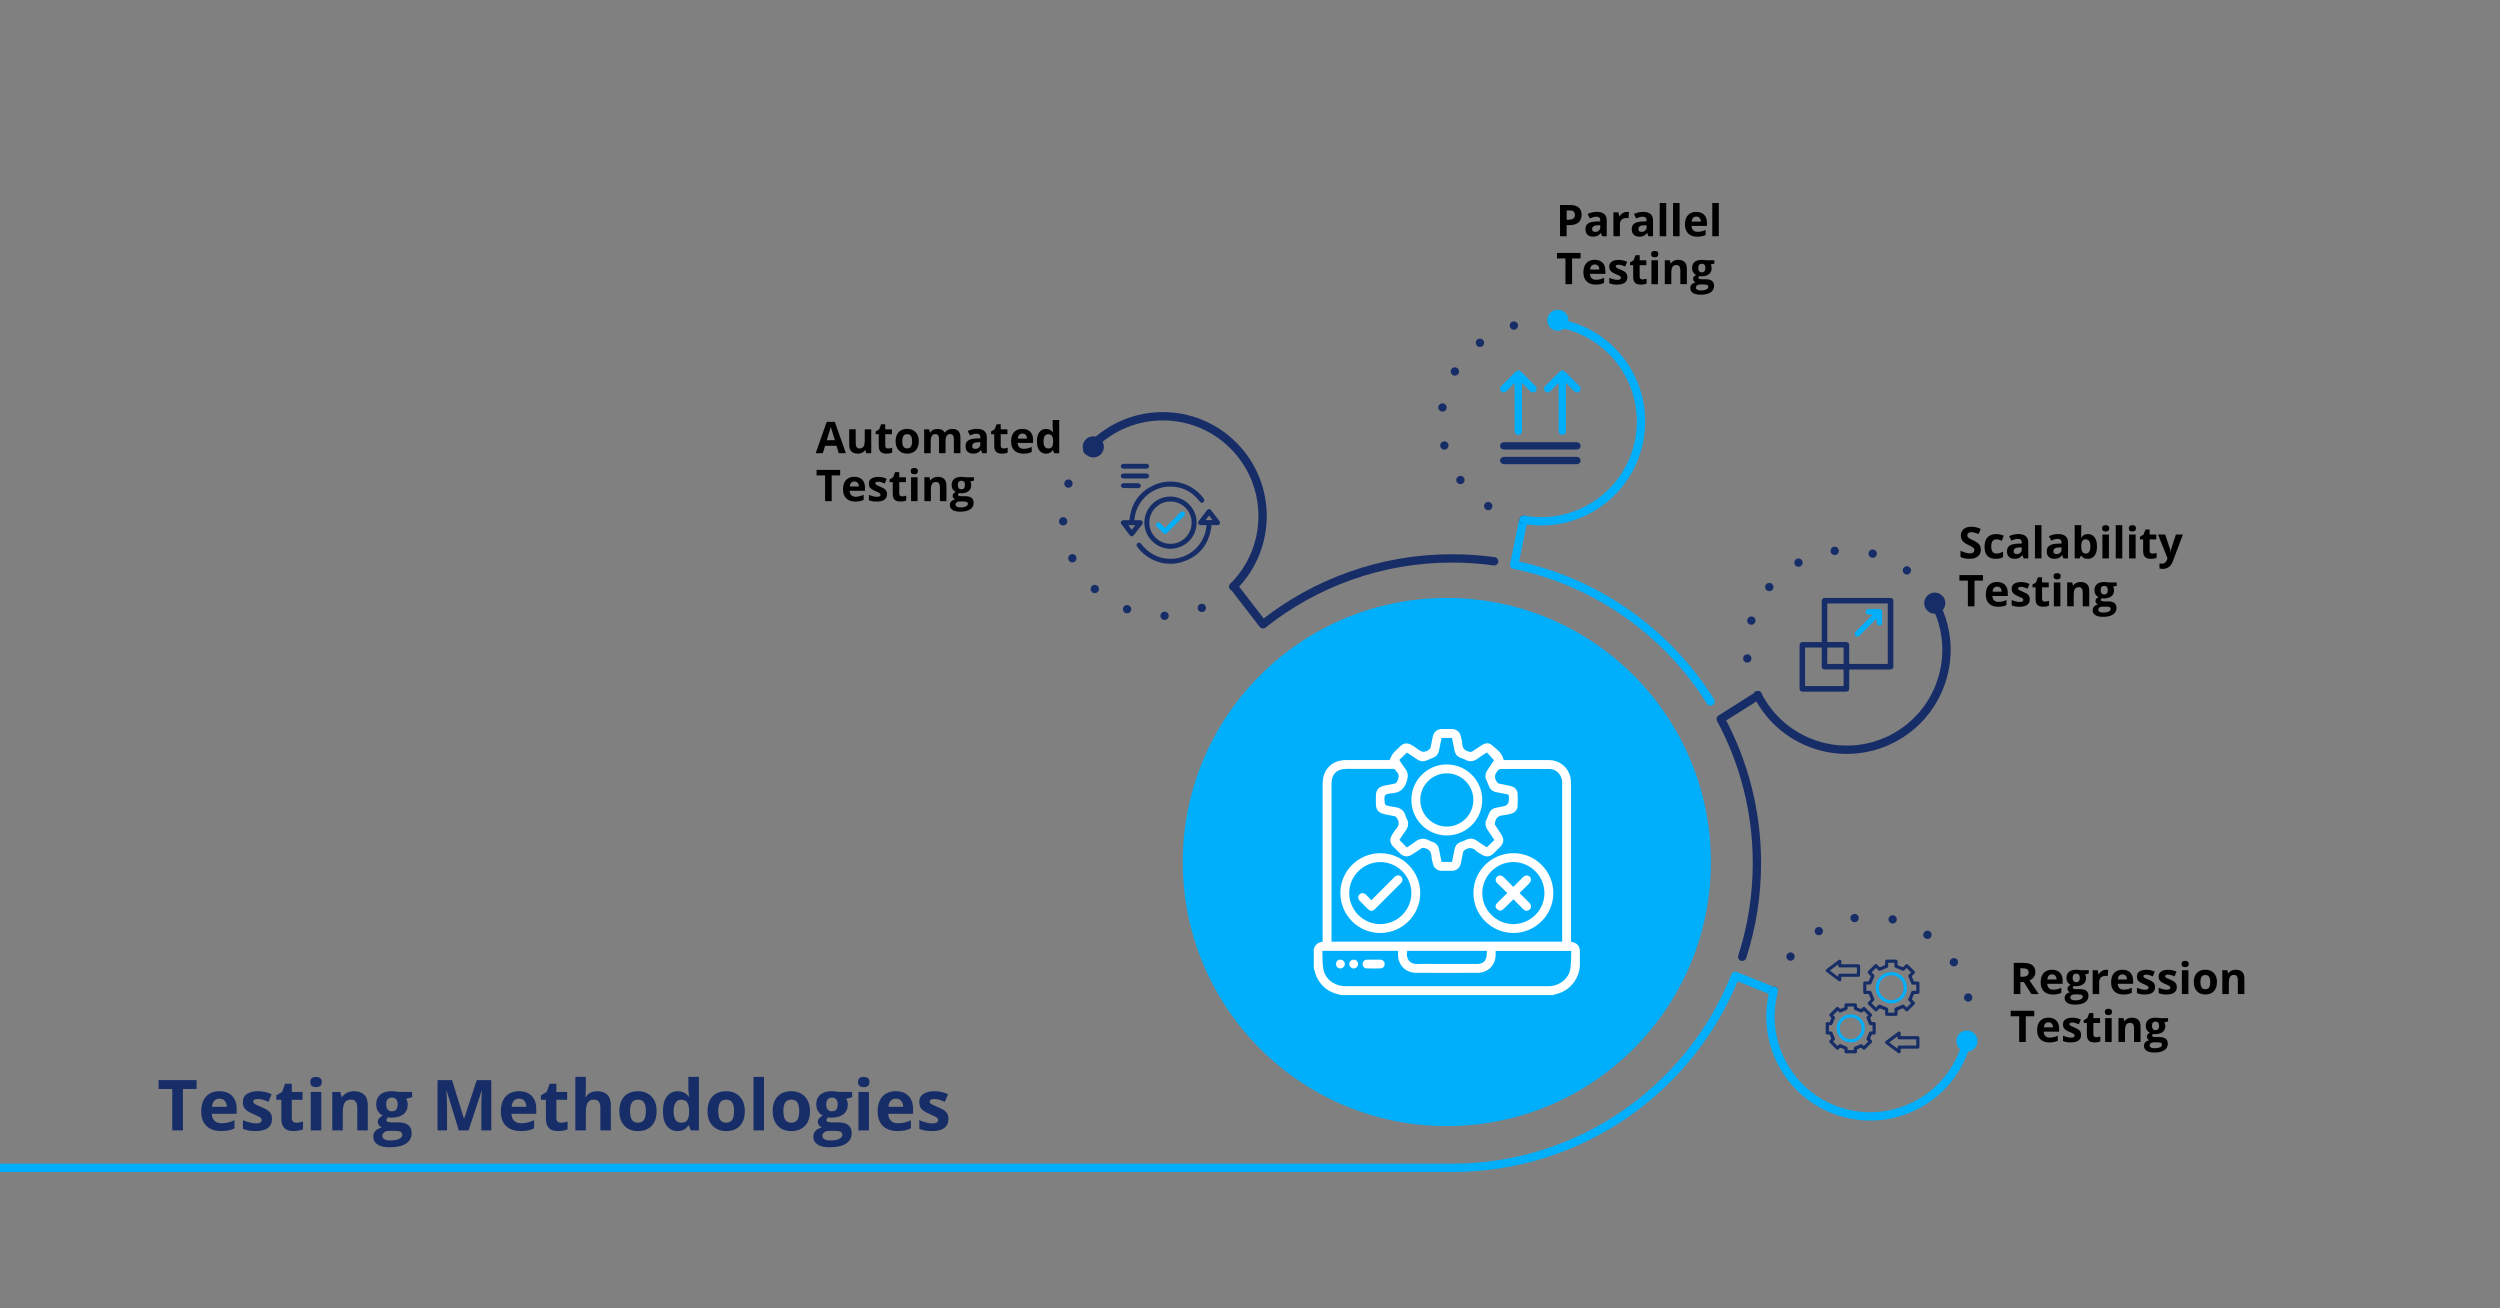 <?xml version="1.0" encoding="UTF-8"?>
<svg id="Layer_1" data-name="Layer 1" xmlns="http://www.w3.org/2000/svg" viewBox="0 0 1200 628">
  <rect x="0" y="0" width="1200" height="628" fill="#808080" stroke="none"/>
  <defs>
    <style>
      .cls-1 {
        fill: #fff;
      }

      .cls-2 {
        fill: #00affb;
      }

      .cls-3 {
        fill: #172d67;
      }

      .cls-4 {
        stroke-dasharray: 0 0 0 18.39;
      }

      .cls-4, .cls-5 {
        stroke: #172d67;
      }

      .cls-4, .cls-5, .cls-6 {
        fill: none;
        stroke-linecap: round;
        stroke-linejoin: round;
        stroke-width: 4px;
      }

      .cls-6 {
        stroke: #00affb;
      }
    </style>
  </defs>
  <circle class="cls-2" cx="694.48" cy="413.77" r="126.75"/>
  <path class="cls-6" d="M0,560.57H697.05c61.66,0,114.4-38.15,135.92-92.14l16.99,6.82"/>
  <path class="cls-5" d="M836.27,459.26c4.57-14.16,7.05-29.27,7.05-44.95,0-25.03-6.29-48.58-17.37-69.18l16.42-10.37"/>
  <path class="cls-6" d="M821.05,336.7c-20.82-33.2-54.6-57.44-94.25-65.63l4.11-20.05"/>
  <path class="cls-5" d="M717.19,269.42c-6.58-.91-13.31-1.39-20.14-1.39-34.32,0-65.88,11.83-90.83,31.62l-13.03-16.85"/>
  <path class="cls-4" d="M851.45,475.58c6.84-25.55,33.1-40.72,58.65-33.88,25.55,6.84,40.72,33.1,33.88,58.65"/>
  <path class="cls-6" d="M943.98,500.35c-6.84,25.55-33.1,40.72-58.65,33.88-25.55-6.84-40.72-33.1-33.88-58.65"/>
  <path class="cls-4" d="M731.38,249.49c-26.04-4.64-43.39-29.52-38.74-55.56,4.64-26.04,29.52-43.39,55.56-38.74"/>
  <path class="cls-6" d="M748.19,155.18c26.04,4.64,43.39,29.52,38.74,55.56-4.64,26.04-29.52,43.39-55.56,38.74"/>
  <path class="cls-5" d="M524.28,213.84c18.7-18.71,49.03-18.71,67.73-.01,18.71,18.7,18.71,49.03,.01,67.73"/>
  <path class="cls-4" d="M592.02,281.56c-18.7,18.71-49.03,18.71-67.73,.01-18.71-18.7-18.71-49.03-.01-67.73"/>
  <path class="cls-5" d="M929.13,290.32c11.96,23.59,2.53,52.41-21.06,64.38-23.59,11.96-52.41,2.53-64.38-21.06"/>
  <path class="cls-4" d="M843.7,333.64c-11.96-23.59-2.53-52.41,21.06-64.38,23.59-11.96,52.41-2.53,64.38,21.06"/>
  <circle class="cls-3" cx="524.78" cy="214.49" r="5.07"/>
  <circle class="cls-2" cx="747.77" cy="153.75" r="5.07"/>
  <circle class="cls-3" cx="928.69" cy="289.51" r="5.07"/>
  <circle class="cls-2" cx="944.14" cy="499.71" r="5.07"/>
  <g>
    <path class="cls-3" d="M87.82,542.59h-5.12v-19.88h-6.56v-4.26h18.23v4.26h-6.56v19.88Z"/>
    <path class="cls-3" d="M105.31,523.78c1.71,0,3.18,.33,4.41,.98,1.23,.66,2.18,1.61,2.86,2.85s1.01,2.76,1.01,4.56v2.44h-11.91c.05,1.42,.48,2.54,1.28,3.34,.8,.81,1.91,1.21,3.33,1.21,1.18,0,2.26-.12,3.24-.36,.98-.24,1.99-.61,3.02-1.09v3.9c-.91,.45-1.87,.78-2.87,.99-1,.21-2.2,.31-3.62,.31-1.85,0-3.49-.34-4.91-1.02-1.43-.68-2.54-1.72-3.35-3.12-.81-1.4-1.21-3.16-1.21-5.28s.37-3.96,1.1-5.39c.73-1.44,1.75-2.52,3.06-3.24s2.83-1.08,4.57-1.08Zm.03,3.58c-.98,0-1.79,.31-2.44,.94-.64,.63-1.02,1.61-1.12,2.96h7.07c-.01-.75-.15-1.42-.4-2-.26-.58-.64-1.05-1.16-1.39-.51-.34-1.16-.51-1.96-.51Z"/>
    <path class="cls-3" d="M130.56,537.11c0,1.26-.29,2.32-.88,3.18s-1.47,1.52-2.63,1.96-2.62,.67-4.36,.67c-1.29,0-2.39-.08-3.31-.25-.92-.17-1.85-.44-2.78-.83v-4.16c1,.45,2.08,.82,3.23,1.12s2.16,.44,3.03,.44c.98,0,1.68-.15,2.11-.44s.64-.67,.64-1.15c0-.31-.09-.59-.26-.83-.17-.25-.54-.53-1.1-.84s-1.44-.72-2.64-1.23c-1.16-.48-2.11-.97-2.85-1.47s-1.29-1.08-1.65-1.76-.54-1.54-.54-2.58c0-1.71,.66-2.99,1.99-3.86,1.33-.86,3.1-1.3,5.33-1.3,1.14,0,2.24,.12,3.28,.35,1.04,.23,2.11,.6,3.21,1.11l-1.52,3.63c-.91-.4-1.78-.72-2.58-.97-.81-.25-1.63-.38-2.47-.38-.74,0-1.29,.1-1.67,.3-.38,.2-.56,.5-.56,.91,0,.3,.1,.56,.29,.79,.19,.23,.57,.49,1.12,.77,.56,.28,1.37,.64,2.45,1.08,1.05,.43,1.95,.88,2.72,1.35s1.37,1.05,1.78,1.73c.42,.69,.63,1.58,.63,2.67Z"/>
    <path class="cls-3" d="M142.27,538.91c.55,0,1.09-.06,1.61-.17,.52-.11,1.04-.25,1.56-.41v3.75c-.54,.24-1.21,.44-2.01,.6-.8,.16-1.67,.24-2.62,.24-1.1,0-2.09-.18-2.96-.54-.88-.36-1.56-.98-2.06-1.87-.5-.89-.75-2.12-.75-3.71v-8.9h-2.41v-2.13l2.77-1.68,1.45-3.9h3.22v3.93h5.17v3.78h-5.17v8.9c0,.71,.2,1.23,.6,1.58s.93,.52,1.59,.52Z"/>
    <path class="cls-3" d="M151.7,516.9c.75,0,1.39,.17,1.93,.52,.54,.35,.81,.99,.81,1.94s-.27,1.58-.81,1.94c-.54,.36-1.18,.54-1.93,.54s-1.41-.18-1.94-.54c-.53-.36-.8-1-.8-1.94s.27-1.59,.8-1.94,1.18-.52,1.94-.52Zm2.51,7.23v18.46h-5.04v-18.46h5.04Z"/>
    <path class="cls-3" d="M169.98,523.78c1.97,0,3.56,.54,4.76,1.61,1.2,1.07,1.8,2.79,1.8,5.16v12.04h-5.04v-10.78c0-1.32-.24-2.32-.72-2.99-.48-.67-1.23-1.01-2.25-1.01-1.54,0-2.59,.52-3.15,1.57s-.84,2.55-.84,4.53v8.69h-5.04v-18.46h3.85l.68,2.36h.28c.4-.64,.89-1.16,1.48-1.55,.59-.4,1.24-.69,1.96-.88,.72-.19,1.47-.28,2.24-.28Z"/>
    <path class="cls-3" d="M187.12,550.72c-2.58,0-4.54-.45-5.9-1.35-1.36-.9-2.04-2.16-2.04-3.77,0-1.11,.35-2.04,1.04-2.79,.69-.75,1.71-1.28,3.06-1.6-.52-.22-.97-.58-1.35-1.08-.39-.5-.58-1.03-.58-1.59,0-.71,.2-1.29,.61-1.76s1-.93,1.77-1.38c-.97-.42-1.74-1.09-2.3-2.02s-.85-2.01-.85-3.27c0-1.34,.29-2.49,.88-3.43s1.45-1.66,2.58-2.16c1.13-.5,2.5-.74,4.12-.74,.34,0,.74,.02,1.19,.07s.87,.09,1.25,.15c.38,.06,.64,.1,.77,.13h6.44v2.56l-2.89,.74c.26,.41,.46,.84,.59,1.3,.13,.46,.2,.95,.2,1.47,0,1.98-.69,3.53-2.07,4.63s-3.3,1.66-5.75,1.66c-.58-.03-1.13-.08-1.65-.13-.25,.2-.45,.41-.58,.63-.13,.22-.2,.45-.2,.69s.1,.44,.31,.6c.2,.16,.51,.28,.92,.36,.41,.08,.93,.12,1.54,.12h3.14c2.03,0,3.57,.44,4.63,1.3,1.06,.87,1.59,2.15,1.59,3.83,0,2.16-.9,3.83-2.7,5.02-1.8,1.19-4.38,1.78-7.75,1.78Zm.21-3.29c1.2,0,2.23-.11,3.1-.34,.86-.23,1.53-.54,1.99-.96,.46-.41,.69-.91,.69-1.48,0-.46-.14-.83-.41-1.1s-.68-.46-1.22-.57c-.54-.11-1.24-.17-2.09-.17h-2.61c-.62,0-1.17,.1-1.66,.3s-.88,.48-1.16,.83c-.29,.36-.43,.77-.43,1.25,0,.69,.33,1.24,1,1.63s1.6,.59,2.8,.59Zm.81-14c.95,0,1.64-.29,2.08-.88s.66-1.38,.66-2.38c0-1.11-.23-1.95-.69-2.5-.46-.56-1.14-.83-2.06-.83s-1.62,.28-2.08,.83c-.46,.56-.69,1.39-.69,2.5,0,1,.23,1.79,.69,2.38s1.15,.88,2.09,.88Z"/>
    <path class="cls-3" d="M220.23,542.59l-5.81-18.94h-.15c.02,.45,.06,1.13,.11,2.04,.05,.91,.1,1.88,.14,2.9,.04,1.02,.07,1.95,.07,2.77v11.23h-4.58v-24.14h6.97l5.71,18.46h.1l6.06-18.46h6.97v24.14h-4.77v-11.43c0-.76,.01-1.63,.04-2.62,.03-.99,.06-1.94,.11-2.83,.04-.9,.08-1.57,.1-2.02h-.15l-6.23,18.91h-4.69Z"/>
    <path class="cls-3" d="M249.12,523.78c1.71,0,3.18,.33,4.41,.98,1.23,.66,2.18,1.61,2.86,2.85s1.01,2.76,1.01,4.56v2.44h-11.91c.05,1.42,.48,2.54,1.28,3.34,.8,.81,1.91,1.21,3.33,1.21,1.18,0,2.26-.12,3.24-.36,.98-.24,1.99-.61,3.02-1.09v3.9c-.91,.45-1.87,.78-2.87,.99-1,.21-2.2,.31-3.62,.31-1.85,0-3.49-.34-4.91-1.02-1.43-.68-2.54-1.72-3.35-3.12-.81-1.4-1.21-3.16-1.21-5.28s.37-3.96,1.1-5.39c.73-1.44,1.75-2.52,3.06-3.24s2.83-1.08,4.57-1.08Zm.03,3.58c-.98,0-1.79,.31-2.44,.94-.64,.63-1.02,1.61-1.12,2.96h7.07c-.01-.75-.15-1.42-.4-2-.26-.58-.64-1.05-1.16-1.39-.51-.34-1.16-.51-1.96-.51Z"/>
    <path class="cls-3" d="M269.27,538.91c.55,0,1.09-.06,1.61-.17,.52-.11,1.04-.25,1.56-.41v3.75c-.54,.24-1.21,.44-2.01,.6-.8,.16-1.67,.24-2.62,.24-1.1,0-2.09-.18-2.96-.54-.88-.36-1.56-.98-2.06-1.87-.5-.89-.75-2.12-.75-3.71v-8.9h-2.41v-2.13l2.77-1.68,1.45-3.9h3.22v3.93h5.17v3.78h-5.17v8.9c0,.71,.2,1.23,.6,1.58s.93,.52,1.59,.52Z"/>
    <path class="cls-3" d="M281.21,516.9v5.24c0,.91-.03,1.78-.09,2.61s-.11,1.41-.14,1.75h.26c.4-.64,.87-1.16,1.41-1.55s1.15-.69,1.81-.88c.66-.19,1.37-.28,2.13-.28,1.33,0,2.49,.23,3.48,.7,.99,.47,1.76,1.2,2.31,2.2,.55,1,.83,2.29,.83,3.87v12.04h-5.04v-10.78c0-1.32-.24-2.32-.73-2.99-.49-.67-1.23-1.01-2.25-1.01s-1.81,.23-2.39,.7c-.58,.47-1,1.16-1.24,2.06s-.36,2.02-.36,3.33v8.69h-5.04v-25.7h5.04Z"/>
    <path class="cls-3" d="M315.18,533.33c0,1.54-.21,2.91-.62,4.1-.41,1.19-1.01,2.19-1.8,3.01s-1.73,1.44-2.84,1.86c-1.11,.42-2.35,.63-3.74,.63-1.3,0-2.49-.21-3.58-.63-1.08-.42-2.03-1.04-2.82-1.86s-1.42-1.83-1.85-3.01c-.43-1.19-.65-2.55-.65-4.1,0-2.05,.36-3.78,1.09-5.2,.73-1.42,1.76-2.5,3.1-3.24,1.34-.74,2.95-1.11,4.81-1.11,1.73,0,3.26,.37,4.6,1.11,1.34,.74,2.39,1.82,3.15,3.24,.77,1.42,1.15,3.15,1.15,5.2Zm-12.77,0c0,1.21,.13,2.23,.4,3.05,.26,.83,.68,1.45,1.24,1.87,.56,.42,1.29,.63,2.2,.63s1.62-.21,2.17-.63c.56-.42,.96-1.04,1.22-1.87,.26-.83,.39-1.84,.39-3.05s-.13-2.24-.39-3.05c-.26-.81-.67-1.42-1.23-1.83s-1.29-.61-2.2-.61c-1.33,0-2.3,.46-2.9,1.37-.6,.91-.9,2.28-.9,4.11Z"/>
    <path class="cls-3" d="M325.18,542.92c-2.06,0-3.73-.81-5.03-2.42-1.29-1.61-1.94-3.98-1.94-7.11s.66-5.55,1.96-7.17c1.31-1.62,3.02-2.44,5.14-2.44,.88,0,1.66,.12,2.33,.36s1.25,.57,1.74,.97c.49,.41,.91,.86,1.25,1.37h.17c-.07-.35-.15-.87-.24-1.56-.09-.69-.14-1.4-.14-2.12v-5.91h5.05v25.7h-3.86l-.97-2.39h-.21c-.32,.51-.72,.97-1.2,1.38-.48,.41-1.05,.74-1.71,.98-.66,.24-1.44,.36-2.33,.36Zm1.77-4.01c1.38,0,2.35-.41,2.92-1.23,.57-.82,.87-2.06,.9-3.71v-.54c0-1.79-.28-3.17-.83-4.12-.55-.95-1.58-1.43-3.07-1.43-1.11,0-1.98,.48-2.61,1.44-.63,.96-.94,2.34-.94,4.15s.32,3.17,.95,4.08c.63,.91,1.53,1.37,2.68,1.37Z"/>
    <path class="cls-3" d="M357.52,533.33c0,1.54-.21,2.91-.62,4.1-.41,1.19-1.01,2.19-1.8,3.01-.79,.82-1.73,1.44-2.84,1.86-1.11,.42-2.35,.63-3.74,.63-1.3,0-2.49-.21-3.58-.63-1.08-.42-2.03-1.04-2.82-1.86-.8-.82-1.42-1.83-1.85-3.01-.44-1.19-.65-2.55-.65-4.1,0-2.05,.36-3.78,1.09-5.2,.73-1.42,1.76-2.5,3.1-3.24,1.34-.74,2.95-1.11,4.81-1.11,1.73,0,3.26,.37,4.6,1.11,1.34,.74,2.39,1.82,3.15,3.24,.76,1.42,1.15,3.15,1.15,5.2Zm-12.77,0c0,1.21,.13,2.23,.4,3.05,.26,.83,.68,1.45,1.24,1.87,.56,.42,1.29,.63,2.2,.63s1.62-.21,2.17-.63c.56-.42,.96-1.04,1.22-1.87,.26-.83,.39-1.84,.39-3.05s-.13-2.24-.39-3.05c-.26-.81-.67-1.42-1.23-1.83-.56-.41-1.29-.61-2.2-.61-1.33,0-2.3,.46-2.9,1.37-.6,.91-.9,2.28-.9,4.11Z"/>
    <path class="cls-3" d="M366.72,542.59h-5.04v-25.7h5.04v25.7Z"/>
    <path class="cls-3" d="M388.78,533.33c0,1.54-.21,2.91-.62,4.1-.41,1.19-1.01,2.19-1.8,3.01s-1.73,1.44-2.84,1.86c-1.11,.42-2.35,.63-3.74,.63-1.3,0-2.49-.21-3.58-.63-1.08-.42-2.03-1.04-2.82-1.86s-1.42-1.83-1.85-3.01c-.43-1.19-.65-2.55-.65-4.1,0-2.05,.36-3.78,1.09-5.2,.73-1.42,1.76-2.5,3.1-3.24,1.34-.74,2.95-1.11,4.81-1.11,1.73,0,3.26,.37,4.6,1.11,1.34,.74,2.39,1.82,3.15,3.24,.77,1.42,1.15,3.15,1.15,5.2Zm-12.77,0c0,1.21,.13,2.23,.4,3.05,.26,.83,.68,1.45,1.24,1.87,.56,.42,1.29,.63,2.2,.63s1.62-.21,2.17-.63c.56-.42,.96-1.04,1.22-1.87,.26-.83,.39-1.84,.39-3.05s-.13-2.24-.39-3.05c-.26-.81-.67-1.42-1.23-1.83s-1.29-.61-2.2-.61c-1.33,0-2.3,.46-2.9,1.37-.6,.91-.9,2.28-.9,4.11Z"/>
    <path class="cls-3" d="M398.34,550.72c-2.58,0-4.54-.45-5.9-1.35-1.36-.9-2.04-2.16-2.04-3.77,0-1.11,.35-2.04,1.04-2.79,.69-.75,1.71-1.28,3.06-1.6-.52-.22-.97-.58-1.35-1.08-.39-.5-.58-1.03-.58-1.59,0-.71,.2-1.29,.61-1.76s1-.93,1.77-1.38c-.97-.42-1.74-1.09-2.3-2.02s-.85-2.01-.85-3.27c0-1.34,.29-2.49,.88-3.43s1.45-1.66,2.58-2.16c1.13-.5,2.5-.74,4.12-.74,.34,0,.74,.02,1.19,.07s.87,.09,1.25,.15c.38,.06,.64,.1,.77,.13h6.44v2.56l-2.89,.74c.26,.41,.46,.84,.59,1.3,.13,.46,.2,.95,.2,1.47,0,1.98-.69,3.53-2.07,4.63s-3.3,1.66-5.75,1.66c-.58-.03-1.13-.08-1.65-.13-.25,.2-.45,.41-.58,.63-.13,.22-.2,.45-.2,.69s.1,.44,.31,.6c.2,.16,.51,.28,.92,.36,.41,.08,.93,.12,1.54,.12h3.14c2.03,0,3.57,.44,4.63,1.3,1.06,.87,1.59,2.15,1.59,3.83,0,2.16-.9,3.83-2.7,5.02-1.8,1.19-4.38,1.78-7.75,1.78Zm.21-3.29c1.2,0,2.23-.11,3.1-.34,.86-.23,1.53-.54,1.99-.96,.46-.41,.69-.91,.69-1.48,0-.46-.14-.83-.41-1.1s-.68-.46-1.22-.57c-.54-.11-1.24-.17-2.09-.17h-2.61c-.62,0-1.17,.1-1.66,.3s-.88,.48-1.16,.83c-.29,.36-.43,.77-.43,1.25,0,.69,.33,1.24,1,1.63s1.6,.59,2.8,.59Zm.81-14c.95,0,1.64-.29,2.08-.88s.66-1.38,.66-2.38c0-1.11-.23-1.95-.69-2.5-.46-.56-1.14-.83-2.06-.83s-1.62,.28-2.08,.83c-.46,.56-.69,1.39-.69,2.5,0,1,.23,1.79,.69,2.38s1.15,.88,2.09,.88Z"/>
    <path class="cls-3" d="M414.58,516.9c.75,0,1.39,.17,1.93,.52,.54,.35,.81,.99,.81,1.94s-.27,1.58-.81,1.94c-.54,.36-1.18,.54-1.93,.54s-1.41-.18-1.94-.54c-.53-.36-.8-1-.8-1.94s.27-1.59,.8-1.94,1.18-.52,1.94-.52Zm2.51,7.23v18.46h-5.04v-18.46h5.04Z"/>
    <path class="cls-3" d="M429.99,523.78c1.71,0,3.18,.33,4.41,.98,1.23,.66,2.19,1.61,2.86,2.85,.67,1.24,1.01,2.76,1.01,4.56v2.44h-11.91c.05,1.42,.48,2.54,1.28,3.34,.8,.81,1.91,1.21,3.33,1.21,1.18,0,2.26-.12,3.24-.36,.98-.24,1.99-.61,3.02-1.09v3.9c-.91,.45-1.87,.78-2.87,.99-1,.21-2.21,.31-3.62,.31-1.85,0-3.49-.34-4.91-1.02-1.43-.68-2.54-1.72-3.35-3.12-.81-1.4-1.21-3.16-1.21-5.28s.37-3.96,1.1-5.39c.73-1.44,1.75-2.52,3.06-3.24,1.31-.72,2.83-1.08,4.57-1.08Zm.03,3.58c-.98,0-1.79,.31-2.44,.94-.64,.63-1.02,1.61-1.11,2.96h7.07c-.01-.75-.15-1.42-.41-2-.26-.58-.64-1.05-1.16-1.39-.51-.34-1.17-.51-1.96-.51Z"/>
    <path class="cls-3" d="M455.24,537.11c0,1.26-.29,2.32-.88,3.18s-1.47,1.52-2.63,1.96-2.62,.67-4.36,.67c-1.29,0-2.39-.08-3.31-.25-.92-.17-1.85-.44-2.78-.83v-4.16c1,.45,2.08,.82,3.23,1.12s2.16,.44,3.03,.44c.98,0,1.68-.15,2.11-.44s.64-.67,.64-1.15c0-.31-.09-.59-.26-.83-.17-.25-.54-.53-1.1-.84s-1.44-.72-2.64-1.23c-1.16-.48-2.11-.97-2.85-1.47s-1.29-1.08-1.65-1.76-.54-1.54-.54-2.58c0-1.71,.66-2.99,1.99-3.86,1.33-.86,3.1-1.3,5.33-1.3,1.14,0,2.24,.12,3.28,.35,1.04,.23,2.11,.6,3.21,1.11l-1.52,3.63c-.91-.4-1.78-.72-2.58-.97-.81-.25-1.63-.38-2.47-.38-.74,0-1.29,.1-1.67,.3-.38,.2-.56,.5-.56,.91,0,.3,.1,.56,.29,.79,.19,.23,.57,.49,1.12,.77,.56,.28,1.37,.64,2.45,1.08,1.05,.43,1.95,.88,2.72,1.35s1.37,1.05,1.78,1.73c.42,.69,.63,1.58,.63,2.67Z"/>
  </g>
  <g>
    <path d="M402.6,217.55l-1.09-3.57h-5.47l-1.09,3.57h-3.42l5.29-15.05h3.89l5.31,15.05h-3.42Zm-1.85-6.23l-1.09-3.49c-.07-.23-.16-.53-.27-.9-.11-.37-.23-.74-.34-1.12-.11-.38-.2-.71-.27-.99-.07,.28-.16,.63-.28,1.04-.12,.41-.23,.81-.34,1.17s-.19,.63-.24,.79l-1.08,3.49h3.91Z"/>
    <path d="M418.19,206.09v11.46h-2.4l-.42-1.47h-.16c-.25,.39-.55,.71-.92,.95s-.78,.43-1.22,.54-.91,.17-1.38,.17c-.82,0-1.53-.15-2.14-.44-.61-.29-1.08-.74-1.42-1.36-.34-.62-.51-1.42-.51-2.4v-7.48h3.13v6.7c0,.82,.15,1.44,.44,1.86s.76,.63,1.4,.63,1.13-.15,1.5-.44c.36-.29,.62-.72,.76-1.28,.15-.56,.22-1.25,.22-2.07v-5.39h3.13Z"/>
    <path d="M426.3,215.26c.34,0,.67-.03,1-.1,.32-.07,.65-.15,.97-.26v2.33c-.33,.15-.75,.28-1.25,.37-.5,.1-1.04,.15-1.63,.15-.68,0-1.3-.11-1.84-.33-.54-.22-.97-.61-1.28-1.16-.31-.55-.47-1.32-.47-2.3v-5.53h-1.5v-1.32l1.72-1.05,.9-2.42h2v2.44h3.21v2.35h-3.21v5.53c0,.44,.12,.76,.37,.98,.25,.21,.58,.32,.99,.32Z"/>
    <path d="M441,211.8c0,.96-.13,1.8-.38,2.54-.26,.74-.63,1.36-1.12,1.87-.49,.51-1.08,.89-1.76,1.15-.69,.26-1.46,.39-2.32,.39-.81,0-1.55-.13-2.22-.39-.67-.26-1.26-.64-1.75-1.15-.5-.51-.88-1.13-1.15-1.87-.27-.74-.41-1.59-.41-2.54,0-1.27,.23-2.35,.68-3.23s1.09-1.55,1.93-2.01,1.83-.69,2.98-.69c1.07,0,2.02,.23,2.86,.69,.83,.46,1.48,1.13,1.96,2.01,.48,.88,.71,1.96,.71,3.23Zm-7.93,0c0,.75,.08,1.38,.25,1.9s.42,.9,.77,1.16,.8,.39,1.36,.39,1-.13,1.35-.39c.35-.26,.6-.65,.76-1.16,.16-.51,.24-1.15,.24-1.9s-.08-1.39-.24-1.89c-.16-.5-.42-.88-.76-1.13s-.8-.38-1.36-.38c-.83,0-1.43,.28-1.8,.85-.37,.57-.56,1.42-.56,2.55Z"/>
    <path d="M457.05,205.87c1.3,0,2.28,.33,2.95,1s1,1.73,1,3.2v7.48h-3.14v-6.7c0-.82-.14-1.44-.42-1.86s-.71-.63-1.3-.63c-.83,0-1.42,.3-1.76,.89s-.52,1.44-.52,2.54v5.75h-3.13v-6.7c0-.55-.06-1-.18-1.37s-.31-.65-.56-.83-.58-.28-.97-.28c-.58,0-1.04,.15-1.37,.44-.33,.29-.57,.72-.71,1.28-.14,.56-.21,1.25-.21,2.07v5.39h-3.13v-11.46h2.39l.42,1.47h.17c.23-.4,.52-.72,.88-.96,.35-.25,.74-.43,1.16-.54s.85-.17,1.29-.17c.84,0,1.55,.14,2.14,.41,.58,.27,1.03,.7,1.35,1.27h.28c.34-.59,.83-1.02,1.45-1.28,.63-.27,1.27-.4,1.93-.4Z"/>
    <path d="M468.9,205.85c1.54,0,2.72,.33,3.54,1s1.23,1.69,1.23,3.06v7.64h-2.18l-.61-1.56h-.08c-.33,.41-.66,.75-1,1s-.73,.45-1.18,.57-.98,.18-1.62,.18c-.68,0-1.28-.13-1.82-.39-.54-.26-.96-.66-1.27-1.19s-.46-1.22-.46-2.05c0-1.22,.43-2.11,1.28-2.69s2.14-.9,3.85-.96l1.99-.06v-.5c0-.6-.16-1.04-.47-1.32s-.75-.42-1.31-.42-1.1,.08-1.63,.24-1.07,.36-1.6,.59l-1.04-2.11c.61-.32,1.29-.57,2.05-.76,.75-.18,1.54-.28,2.34-.28Zm1.66,6.39l-1.21,.04c-1.01,.03-1.71,.21-2.11,.54-.39,.33-.59,.78-.59,1.32,0,.48,.14,.82,.42,1.02s.65,.3,1.1,.3c.67,0,1.24-.2,1.7-.59,.46-.4,.69-.96,.69-1.69v-.94Z"/>
    <path d="M481.72,215.26c.34,0,.67-.03,1-.1,.33-.07,.65-.15,.97-.26v2.33c-.33,.15-.75,.28-1.25,.37-.5,.1-1.04,.15-1.62,.15-.68,0-1.3-.11-1.84-.33-.54-.22-.97-.61-1.28-1.16-.31-.55-.47-1.32-.47-2.3v-5.53h-1.5v-1.32l1.72-1.05,.9-2.42h2v2.44h3.21v2.35h-3.21v5.53c0,.44,.12,.76,.37,.98,.25,.21,.58,.32,.99,.32Z"/>
    <path d="M490.73,205.87c1.06,0,1.97,.2,2.74,.61,.77,.41,1.36,1,1.77,1.77s.63,1.72,.63,2.83v1.52h-7.39c.03,.88,.3,1.57,.79,2.08,.5,.5,1.18,.75,2.07,.75,.73,0,1.4-.08,2.01-.23s1.23-.38,1.88-.68v2.42c-.57,.28-1.16,.49-1.78,.62-.62,.13-1.37,.19-2.25,.19-1.15,0-2.17-.21-3.05-.64-.89-.42-1.58-1.07-2.08-1.94-.5-.87-.75-1.96-.75-3.28s.23-2.46,.68-3.35c.45-.89,1.09-1.56,1.9-2.01,.81-.45,1.76-.67,2.84-.67Zm.02,2.23c-.61,0-1.11,.19-1.51,.58-.4,.39-.63,1-.69,1.84h4.39c0-.46-.09-.88-.25-1.24-.16-.36-.4-.65-.72-.86-.32-.21-.72-.32-1.22-.32Z"/>
    <path d="M502.04,217.76c-1.28,0-2.32-.5-3.12-1.5-.8-1-1.21-2.47-1.21-4.41s.41-3.45,1.22-4.46c.81-1.01,1.88-1.51,3.19-1.51,.55,0,1.03,.08,1.45,.23s.78,.35,1.08,.6c.3,.25,.56,.54,.77,.85h.1c-.04-.22-.09-.54-.15-.97-.06-.43-.09-.87-.09-1.32v-3.67h3.14v15.96h-2.4l-.6-1.49h-.13c-.2,.31-.45,.6-.74,.86-.3,.26-.65,.46-1.06,.61s-.89,.23-1.45,.23Zm1.1-2.49c.85,0,1.46-.25,1.81-.76,.35-.51,.54-1.28,.56-2.3v-.34c0-1.11-.17-1.97-.51-2.56s-.98-.89-1.91-.89c-.69,0-1.23,.3-1.62,.89s-.58,1.45-.58,2.57,.2,1.97,.59,2.53c.39,.57,.95,.85,1.67,.85Z"/>
    <path d="M399.21,240.55h-3.18v-12.35h-4.07v-2.65h11.32v2.65h-4.07v12.35Z"/>
    <path d="M410.07,228.87c1.06,0,1.97,.2,2.74,.61,.77,.41,1.36,1,1.77,1.77s.62,1.72,.62,2.83v1.52h-7.39c.03,.88,.3,1.57,.79,2.08,.5,.5,1.18,.75,2.07,.75,.73,0,1.4-.08,2.01-.23s1.23-.38,1.88-.68v2.42c-.57,.28-1.16,.49-1.78,.62-.62,.13-1.37,.19-2.25,.19-1.15,0-2.17-.21-3.05-.64-.88-.42-1.58-1.07-2.08-1.94-.5-.87-.75-1.96-.75-3.28s.23-2.46,.68-3.35c.46-.89,1.09-1.56,1.9-2.01,.81-.45,1.76-.67,2.84-.67Zm.02,2.23c-.61,0-1.11,.19-1.51,.58-.4,.39-.63,1-.69,1.84h4.39c0-.46-.09-.88-.25-1.24-.16-.36-.4-.65-.72-.86-.32-.21-.72-.32-1.21-.32Z"/>
    <path d="M425.74,237.15c0,.78-.18,1.44-.55,1.97-.37,.54-.91,.94-1.63,1.22-.72,.28-1.63,.42-2.71,.42-.8,0-1.49-.05-2.06-.15-.57-.1-1.15-.27-1.73-.51v-2.58c.62,.28,1.29,.51,2,.69,.71,.18,1.34,.27,1.88,.27,.61,0,1.04-.09,1.31-.27,.26-.18,.4-.42,.4-.71,0-.19-.05-.36-.16-.52-.11-.15-.33-.33-.68-.52-.35-.2-.9-.45-1.64-.76-.72-.3-1.31-.6-1.77-.91-.46-.31-.8-.67-1.03-1.09-.22-.42-.33-.96-.33-1.6,0-1.06,.41-1.86,1.24-2.39,.82-.54,1.93-.81,3.31-.81,.71,0,1.39,.07,2.04,.22,.65,.14,1.31,.37,1.99,.69l-.94,2.26c-.57-.25-1.1-.45-1.6-.6-.5-.16-1.01-.24-1.53-.24-.46,0-.8,.06-1.04,.18s-.35,.31-.35,.56c0,.18,.06,.35,.18,.49,.12,.14,.35,.3,.7,.48,.35,.17,.85,.4,1.52,.67,.65,.27,1.21,.55,1.69,.84s.85,.65,1.11,1.08c.26,.43,.39,.98,.39,1.66Z"/>
    <path d="M433.01,238.26c.34,0,.67-.03,1-.1,.33-.07,.65-.15,.97-.26v2.33c-.33,.15-.75,.28-1.25,.37-.5,.1-1.04,.15-1.62,.15-.68,0-1.3-.11-1.84-.33-.54-.22-.97-.61-1.28-1.16-.31-.55-.47-1.32-.47-2.3v-5.53h-1.5v-1.32l1.72-1.05,.9-2.42h2v2.44h3.21v2.35h-3.21v5.53c0,.44,.12,.76,.37,.98,.25,.21,.58,.32,.99,.32Z"/>
    <path d="M438.87,224.6c.46,0,.87,.11,1.2,.32,.33,.21,.5,.62,.5,1.2s-.17,.98-.5,1.2c-.33,.22-.74,.33-1.2,.33s-.87-.11-1.2-.33c-.33-.22-.5-.62-.5-1.2s.17-.99,.5-1.2c.33-.22,.73-.32,1.2-.32Zm1.56,4.49v11.46h-3.13v-11.46h3.13Z"/>
    <path d="M450.22,228.87c1.22,0,2.21,.33,2.95,1,.75,.67,1.12,1.73,1.12,3.2v7.48h-3.13v-6.7c0-.82-.15-1.44-.45-1.86-.3-.42-.76-.63-1.4-.63-.96,0-1.61,.32-1.96,.97s-.52,1.59-.52,2.81v5.39h-3.13v-11.46h2.39l.42,1.47h.17c.25-.4,.55-.72,.92-.96,.37-.25,.77-.43,1.22-.54,.45-.12,.91-.17,1.39-.17Z"/>
    <path d="M460.86,245.6c-1.6,0-2.82-.28-3.67-.84-.84-.56-1.27-1.34-1.27-2.34,0-.69,.22-1.27,.65-1.73s1.06-.8,1.9-.99c-.32-.14-.6-.36-.84-.67-.24-.31-.36-.64-.36-.99,0-.44,.13-.8,.38-1.09s.62-.58,1.1-.86c-.6-.26-1.08-.68-1.43-1.25-.35-.57-.53-1.25-.53-2.03,0-.83,.18-1.54,.55-2.13,.37-.58,.9-1.03,1.6-1.34,.7-.31,1.55-.46,2.56-.46,.21,0,.46,.01,.74,.04s.54,.06,.77,.09c.24,.03,.4,.06,.48,.08h4v1.59l-1.79,.46c.16,.25,.29,.52,.37,.81s.12,.59,.12,.91c0,1.23-.43,2.19-1.29,2.88-.86,.69-2.05,1.03-3.57,1.03-.36-.02-.7-.05-1.03-.08-.16,.12-.28,.25-.36,.39s-.12,.28-.12,.43,.06,.28,.19,.37c.13,.1,.32,.17,.57,.23,.26,.05,.58,.08,.96,.08h1.95c1.26,0,2.22,.27,2.88,.81,.66,.54,.99,1.33,.99,2.38,0,1.34-.56,2.38-1.68,3.12-1.12,.74-2.72,1.11-4.81,1.11Zm.13-2.04c.75,0,1.39-.07,1.92-.21,.54-.14,.95-.34,1.24-.59,.29-.26,.43-.56,.43-.92,0-.29-.08-.51-.25-.68-.17-.17-.42-.29-.76-.35-.34-.07-.77-.1-1.3-.1h-1.62c-.38,0-.73,.06-1.03,.18-.3,.12-.54,.3-.72,.52s-.27,.48-.27,.77c0,.43,.21,.77,.62,1.02,.41,.25,.99,.37,1.74,.37Zm.5-8.7c.59,0,1.02-.18,1.29-.54s.41-.85,.41-1.48c0-.69-.14-1.21-.43-1.55-.28-.34-.71-.52-1.28-.52s-1,.17-1.29,.52c-.29,.35-.43,.86-.43,1.55,0,.62,.14,1.11,.42,1.48,.28,.36,.72,.54,1.3,.54Z"/>
  </g>
  <g>
    <path d="M753.61,98.41c1.93,0,3.35,.42,4.23,1.25,.89,.83,1.33,1.97,1.33,3.43,0,.66-.1,1.28-.3,1.88s-.52,1.13-.97,1.59c-.45,.46-1.04,.83-1.79,1.1-.75,.27-1.66,.41-2.76,.41h-1.36v5.33h-3.18v-14.99h4.79Zm-.16,2.6h-1.45v4.45h1.05c.59,0,1.11-.08,1.55-.24s.78-.4,1.01-.74,.36-.77,.36-1.29c0-.74-.21-1.29-.62-1.65-.41-.36-1.05-.54-1.91-.54Z"/>
    <path d="M766.46,101.7c1.54,0,2.72,.33,3.54,1s1.23,1.69,1.23,3.06v7.64h-2.18l-.6-1.56h-.08c-.33,.41-.66,.75-1,1s-.74,.45-1.18,.57-.98,.18-1.62,.18c-.68,0-1.28-.13-1.82-.39-.54-.26-.96-.66-1.27-1.19s-.46-1.22-.46-2.05c0-1.22,.43-2.11,1.28-2.69s2.14-.9,3.84-.96l1.99-.06v-.5c0-.6-.16-1.04-.47-1.32s-.75-.42-1.31-.42-1.1,.08-1.63,.24-1.07,.36-1.6,.59l-1.04-2.11c.61-.32,1.29-.57,2.05-.76,.75-.18,1.54-.28,2.34-.28Zm1.66,6.39l-1.21,.04c-1.01,.03-1.71,.21-2.11,.54-.39,.33-.59,.78-.59,1.32,0,.48,.14,.82,.42,1.02s.65,.3,1.1,.3c.67,0,1.24-.2,1.7-.59,.46-.4,.69-.96,.69-1.69v-.94Z"/>
    <path d="M780.84,101.72c.16,0,.34,0,.55,.03,.21,.02,.38,.04,.51,.07l-.24,2.93c-.1-.03-.25-.06-.44-.08-.19-.02-.35-.03-.49-.03-.4,0-.79,.05-1.17,.15-.38,.1-.72,.27-1.02,.5s-.54,.53-.71,.9c-.17,.37-.26,.83-.26,1.37v5.83h-3.13v-11.46h2.37l.46,1.93h.15c.23-.39,.51-.75,.85-1.07,.34-.32,.72-.58,1.16-.78,.43-.2,.9-.29,1.41-.29Z"/>
    <path d="M788.68,101.7c1.54,0,2.72,.33,3.54,1s1.23,1.69,1.23,3.06v7.64h-2.18l-.61-1.56h-.08c-.33,.41-.66,.75-1,1s-.73,.45-1.18,.57-.98,.18-1.62,.18c-.68,0-1.28-.13-1.82-.39-.54-.26-.96-.66-1.27-1.19s-.46-1.22-.46-2.05c0-1.22,.43-2.11,1.28-2.69s2.14-.9,3.85-.96l1.99-.06v-.5c0-.6-.16-1.04-.47-1.32s-.75-.42-1.31-.42-1.1,.08-1.63,.24-1.07,.36-1.6,.59l-1.04-2.11c.61-.32,1.29-.57,2.05-.76,.75-.18,1.54-.28,2.34-.28Zm1.66,6.39l-1.21,.04c-1.01,.03-1.71,.21-2.11,.54-.39,.33-.59,.78-.59,1.32,0,.48,.14,.82,.42,1.02s.65,.3,1.1,.3c.67,0,1.24-.2,1.7-.59,.46-.4,.69-.96,.69-1.69v-.94Z"/>
    <path d="M799.79,113.4h-3.13v-15.96h3.13v15.96Z"/>
    <path d="M806.2,113.4h-3.13v-15.96h3.13v15.96Z"/>
    <path d="M814.21,101.72c1.06,0,1.97,.2,2.74,.61,.77,.41,1.36,1,1.77,1.77s.62,1.72,.62,2.83v1.52h-7.39c.03,.88,.3,1.57,.79,2.08,.5,.5,1.18,.75,2.07,.75,.73,0,1.4-.08,2.01-.23s1.23-.38,1.88-.68v2.42c-.57,.28-1.16,.49-1.78,.62-.62,.13-1.37,.19-2.25,.19-1.15,0-2.17-.21-3.05-.64-.88-.42-1.58-1.07-2.08-1.94-.5-.87-.75-1.96-.75-3.28s.23-2.46,.68-3.35c.46-.89,1.09-1.56,1.9-2.01,.81-.45,1.76-.67,2.84-.67Zm.02,2.23c-.61,0-1.11,.19-1.51,.58-.4,.39-.63,1-.69,1.84h4.39c0-.46-.09-.88-.25-1.24-.16-.36-.4-.65-.72-.86-.32-.21-.72-.32-1.21-.32Z"/>
    <path d="M825.02,113.4h-3.13v-15.96h3.13v15.96Z"/>
    <path d="M754.6,136.4h-3.18v-12.35h-4.07v-2.65h11.32v2.65h-4.07v12.35Z"/>
    <path d="M765.46,124.72c1.06,0,1.97,.2,2.74,.61,.77,.41,1.36,1,1.77,1.77s.62,1.72,.62,2.83v1.52h-7.39c.03,.88,.3,1.57,.79,2.08,.5,.5,1.18,.75,2.07,.75,.73,0,1.4-.08,2.01-.23s1.23-.38,1.88-.68v2.42c-.57,.28-1.16,.49-1.78,.62-.62,.13-1.37,.19-2.25,.19-1.15,0-2.17-.21-3.05-.64-.88-.42-1.58-1.07-2.08-1.94-.5-.87-.75-1.96-.75-3.28s.23-2.46,.68-3.35c.46-.89,1.09-1.56,1.9-2.01,.81-.45,1.76-.67,2.84-.67Zm.02,2.23c-.61,0-1.11,.19-1.51,.58-.4,.39-.63,1-.69,1.84h4.39c0-.46-.09-.88-.25-1.24-.16-.36-.4-.65-.72-.86-.32-.21-.72-.32-1.21-.32Z"/>
    <path d="M781.14,133c0,.78-.18,1.44-.55,1.97-.37,.54-.91,.94-1.63,1.22-.72,.28-1.63,.42-2.71,.42-.8,0-1.49-.05-2.06-.15-.57-.1-1.15-.27-1.73-.51v-2.58c.62,.28,1.29,.51,2,.69,.71,.18,1.34,.27,1.88,.27,.61,0,1.04-.09,1.31-.27,.26-.18,.4-.42,.4-.71,0-.19-.05-.36-.16-.52-.11-.15-.33-.33-.68-.52-.35-.2-.9-.45-1.64-.76-.72-.3-1.31-.6-1.77-.91-.46-.31-.8-.67-1.03-1.09-.22-.42-.33-.96-.33-1.6,0-1.06,.41-1.86,1.24-2.39,.82-.54,1.93-.81,3.31-.81,.71,0,1.39,.07,2.04,.22,.65,.14,1.31,.37,1.99,.69l-.94,2.26c-.57-.25-1.1-.45-1.6-.6-.5-.16-1.01-.24-1.53-.24-.46,0-.8,.06-1.04,.18s-.35,.31-.35,.56c0,.18,.06,.35,.18,.49,.12,.14,.35,.3,.7,.48,.35,.17,.85,.4,1.52,.67,.65,.27,1.21,.55,1.69,.84s.85,.65,1.11,1.08c.26,.43,.39,.98,.39,1.66Z"/>
    <path d="M788.41,134.12c.34,0,.67-.03,1-.1,.33-.07,.65-.15,.97-.26v2.33c-.33,.15-.75,.28-1.25,.37-.5,.1-1.04,.15-1.62,.15-.68,0-1.3-.11-1.84-.33-.54-.22-.97-.61-1.28-1.16-.31-.55-.47-1.32-.47-2.3v-5.53h-1.5v-1.32l1.72-1.05,.9-2.42h2v2.44h3.21v2.35h-3.21v5.53c0,.44,.12,.76,.37,.98,.25,.21,.58,.32,.99,.32Z"/>
    <path d="M794.26,120.45c.46,0,.87,.11,1.2,.32,.33,.21,.5,.62,.5,1.2s-.17,.98-.5,1.2c-.33,.22-.74,.33-1.2,.33s-.87-.11-1.2-.33c-.33-.22-.5-.62-.5-1.2s.17-.99,.5-1.2c.33-.22,.73-.32,1.2-.32Zm1.56,4.49v11.46h-3.13v-11.46h3.13Z"/>
    <path d="M805.62,124.72c1.22,0,2.21,.33,2.95,1,.75,.67,1.12,1.73,1.12,3.2v7.48h-3.13v-6.7c0-.82-.15-1.44-.45-1.86-.3-.42-.76-.63-1.4-.63-.96,0-1.61,.32-1.96,.97s-.52,1.59-.52,2.81v5.39h-3.13v-11.46h2.39l.42,1.47h.17c.25-.4,.55-.72,.92-.96,.37-.25,.77-.43,1.22-.54,.45-.12,.91-.17,1.39-.17Z"/>
    <path d="M816.26,141.45c-1.6,0-2.82-.28-3.67-.84-.84-.56-1.27-1.34-1.27-2.34,0-.69,.22-1.27,.65-1.73s1.06-.8,1.9-.99c-.32-.14-.6-.36-.84-.67-.24-.31-.36-.64-.36-.99,0-.44,.13-.8,.38-1.09s.62-.58,1.1-.86c-.6-.26-1.08-.68-1.43-1.25-.35-.57-.53-1.25-.53-2.03,0-.83,.18-1.54,.55-2.13,.37-.58,.9-1.03,1.6-1.34,.7-.31,1.55-.46,2.56-.46,.21,0,.46,.01,.74,.04s.54,.06,.77,.09c.24,.03,.4,.06,.48,.08h4v1.59l-1.79,.46c.16,.25,.29,.52,.37,.81s.12,.59,.12,.91c0,1.23-.43,2.19-1.29,2.88-.86,.69-2.05,1.03-3.57,1.03-.36-.02-.7-.05-1.03-.08-.16,.12-.28,.25-.36,.39s-.12,.28-.12,.43,.06,.28,.19,.37c.13,.1,.32,.17,.57,.23,.26,.05,.58,.08,.96,.08h1.95c1.26,0,2.22,.27,2.88,.81,.66,.54,.99,1.33,.99,2.38,0,1.34-.56,2.38-1.68,3.12-1.12,.74-2.72,1.11-4.81,1.11Zm.13-2.04c.75,0,1.39-.07,1.92-.21,.54-.14,.95-.34,1.24-.59,.29-.26,.43-.56,.43-.92,0-.29-.08-.51-.25-.68-.17-.17-.42-.29-.76-.35-.34-.07-.77-.1-1.3-.1h-1.62c-.38,0-.73,.06-1.03,.18-.3,.12-.54,.3-.72,.52s-.27,.48-.27,.77c0,.43,.21,.77,.62,1.02,.41,.25,.99,.37,1.74,.37Zm.5-8.7c.59,0,1.02-.18,1.29-.54s.41-.85,.41-1.48c0-.69-.14-1.21-.43-1.55-.28-.34-.71-.52-1.28-.52s-1,.17-1.29,.52c-.29,.35-.43,.86-.43,1.55,0,.62,.14,1.11,.42,1.48,.28,.36,.72,.54,1.3,.54Z"/>
  </g>
  <g>
    <path d="M950.82,263.87c0,.89-.22,1.66-.65,2.32s-1.06,1.16-1.88,1.52c-.82,.36-1.82,.53-3,.53-.52,0-1.03-.03-1.52-.1-.5-.07-.97-.17-1.43-.3-.45-.13-.89-.3-1.3-.5v-2.95c.71,.31,1.45,.6,2.21,.85s1.52,.38,2.28,.38c.52,0,.94-.07,1.26-.21,.32-.14,.55-.32,.69-.56s.22-.51,.22-.82c0-.38-.13-.7-.38-.96s-.6-.52-1.04-.75c-.44-.23-.94-.48-1.49-.75-.35-.16-.73-.36-1.14-.6-.41-.24-.8-.52-1.17-.87s-.67-.76-.91-1.25c-.24-.49-.35-1.07-.35-1.76,0-.9,.21-1.66,.62-2.3s1-1.12,1.76-1.46c.76-.34,1.66-.51,2.7-.51,.78,0,1.52,.09,2.23,.27,.71,.18,1.45,.44,2.22,.78l-1.03,2.47c-.69-.28-1.31-.5-1.86-.65-.55-.15-1.1-.23-1.67-.23-.4,0-.73,.06-1.01,.19s-.49,.3-.64,.53-.22,.49-.22,.79c0,.36,.1,.65,.31,.9,.21,.24,.52,.48,.94,.7,.42,.23,.95,.49,1.57,.79,.77,.36,1.42,.74,1.96,1.13,.54,.39,.96,.85,1.26,1.38s.44,1.19,.44,1.97Z"/>
    <path d="M957.95,268.24c-1.13,0-2.1-.21-2.9-.62s-1.41-1.05-1.83-1.92-.63-1.98-.63-3.33,.24-2.54,.71-3.43c.47-.88,1.13-1.54,1.98-1.95,.84-.42,1.82-.63,2.94-.63,.79,0,1.48,.08,2.06,.23,.58,.15,1.08,.34,1.51,.55l-.92,2.42c-.49-.2-.95-.36-1.37-.49s-.85-.19-1.27-.19c-.55,0-1,.13-1.36,.38-.36,.26-.63,.64-.81,1.15s-.27,1.16-.27,1.93,.1,1.39,.29,1.89,.47,.87,.83,1.11,.8,.36,1.32,.36c.65,0,1.23-.09,1.73-.26,.51-.17,1-.42,1.48-.73v2.68c-.48,.3-.98,.52-1.5,.65-.52,.13-1.18,.2-1.98,.2Z"/>
    <path d="M968.79,256.34c1.54,0,2.72,.33,3.54,1s1.23,1.69,1.23,3.06v7.64h-2.18l-.61-1.56h-.08c-.33,.41-.66,.75-1,1s-.73,.45-1.18,.57-.98,.18-1.62,.18c-.68,0-1.28-.13-1.82-.39-.54-.26-.96-.66-1.27-1.19s-.46-1.22-.46-2.05c0-1.22,.43-2.11,1.28-2.69s2.14-.9,3.85-.96l1.99-.06v-.5c0-.6-.16-1.04-.47-1.32s-.75-.42-1.31-.42-1.1,.08-1.63,.24-1.07,.36-1.6,.59l-1.04-2.11c.61-.32,1.29-.57,2.05-.76,.75-.18,1.54-.28,2.34-.28Zm1.66,6.39l-1.21,.04c-1.01,.03-1.71,.21-2.11,.54-.39,.33-.59,.78-.59,1.32,0,.48,.14,.82,.42,1.02s.65,.3,1.1,.3c.67,0,1.24-.2,1.7-.59,.46-.4,.69-.96,.69-1.69v-.94Z"/>
    <path d="M979.9,268.04h-3.13v-15.96h3.13v15.96Z"/>
    <path d="M987.88,256.34c1.54,0,2.72,.33,3.54,1s1.23,1.69,1.23,3.06v7.64h-2.18l-.61-1.56h-.08c-.33,.41-.66,.75-1,1s-.73,.45-1.18,.57-.98,.18-1.62,.18c-.68,0-1.28-.13-1.82-.39-.54-.26-.96-.66-1.27-1.19s-.46-1.22-.46-2.05c0-1.22,.43-2.11,1.28-2.69s2.14-.9,3.85-.96l1.99-.06v-.5c0-.6-.16-1.04-.47-1.32s-.75-.42-1.31-.42-1.1,.08-1.63,.24-1.07,.36-1.6,.59l-1.04-2.11c.61-.32,1.29-.57,2.05-.76,.75-.18,1.54-.28,2.34-.28Zm1.66,6.39l-1.21,.04c-1.01,.03-1.71,.21-2.11,.54-.39,.33-.59,.78-.59,1.32,0,.48,.14,.82,.42,1.02s.65,.3,1.1,.3c.67,0,1.24-.2,1.7-.59,.46-.4,.69-.96,.69-1.69v-.94Z"/>
    <path d="M998.99,252.08v3.71c0,.43-.01,.86-.04,1.28-.02,.42-.05,.75-.09,.98h.12c.3-.47,.71-.87,1.23-1.2s1.19-.5,2.02-.5c1.29,0,2.33,.5,3.13,1.51s1.2,2.48,1.2,4.42c0,1.31-.18,2.4-.55,3.29s-.88,1.55-1.55,2c-.66,.45-1.43,.67-2.31,.67s-1.5-.15-1.99-.45-.88-.64-1.18-1.02h-.22l-.52,1.26h-2.39v-15.96h3.13Zm2.25,6.78c-.55,0-.98,.11-1.3,.34s-.56,.56-.7,1.02c-.15,.45-.23,1.02-.24,1.71v.34c0,1.11,.16,1.97,.49,2.56,.33,.59,.93,.89,1.79,.89,.64,0,1.15-.3,1.53-.89,.38-.59,.57-1.45,.57-2.57s-.19-1.97-.57-2.53-.91-.85-1.57-.85Z"/>
    <path d="M1010.72,252.08c.46,0,.86,.11,1.2,.32,.33,.21,.5,.62,.5,1.2s-.17,.98-.5,1.2c-.33,.22-.73,.33-1.2,.33s-.87-.11-1.21-.33c-.33-.22-.5-.62-.5-1.2s.17-.99,.5-1.2c.33-.22,.73-.32,1.21-.32Zm1.56,4.49v11.46h-3.13v-11.46h3.13Z"/>
    <path d="M1018.69,268.04h-3.13v-15.96h3.13v15.96Z"/>
    <path d="M1023.54,252.08c.46,0,.86,.11,1.2,.32,.33,.21,.5,.62,.5,1.2s-.17,.98-.5,1.2c-.33,.22-.73,.33-1.2,.33s-.87-.11-1.21-.33c-.33-.22-.5-.62-.5-1.2s.17-.99,.5-1.2c.33-.22,.73-.32,1.21-.32Zm1.56,4.49v11.46h-3.13v-11.46h3.13Z"/>
    <path d="M1033.21,265.75c.34,0,.67-.03,1-.1,.32-.07,.65-.15,.97-.26v2.33c-.33,.15-.75,.28-1.25,.37-.5,.1-1.04,.15-1.63,.15-.68,0-1.3-.11-1.84-.33-.54-.22-.97-.61-1.28-1.16-.31-.55-.47-1.32-.47-2.3v-5.53h-1.5v-1.32l1.72-1.05,.9-2.42h2v2.44h3.21v2.35h-3.21v5.53c0,.44,.12,.76,.37,.98,.25,.21,.58,.32,.99,.32Z"/>
    <path d="M1035.86,256.57h3.42l2.16,6.45c.07,.21,.13,.41,.17,.63s.09,.43,.12,.66,.06,.46,.08,.71h.06c.04-.37,.1-.71,.17-1.04,.07-.32,.16-.64,.27-.95l2.12-6.45h3.35l-4.85,12.93c-.29,.79-.68,1.45-1.15,1.98s-1.01,.93-1.62,1.19c-.61,.27-1.28,.4-2.01,.4-.36,0-.66-.02-.92-.06s-.48-.08-.67-.12v-2.48c.14,.03,.33,.06,.54,.09s.45,.04,.69,.04c.44,0,.81-.09,1.13-.28s.58-.43,.79-.74,.38-.65,.5-1.02l.18-.56-4.55-11.38Z"/>
    <path d="M947.76,291.04h-3.18v-12.35h-4.07v-2.65h11.32v2.65h-4.07v12.35Z"/>
    <path d="M958.61,279.36c1.06,0,1.97,.2,2.74,.61,.77,.41,1.36,1,1.77,1.77s.62,1.72,.62,2.83v1.52h-7.39c.03,.88,.3,1.57,.79,2.08,.5,.5,1.18,.75,2.07,.75,.73,0,1.4-.08,2.01-.23s1.23-.38,1.88-.68v2.42c-.57,.28-1.16,.49-1.78,.62-.62,.13-1.37,.19-2.25,.19-1.15,0-2.17-.21-3.05-.64-.88-.42-1.58-1.07-2.08-1.94-.5-.87-.75-1.96-.75-3.28s.23-2.46,.68-3.35c.46-.89,1.09-1.56,1.9-2.01,.81-.45,1.76-.67,2.84-.67Zm.02,2.23c-.61,0-1.11,.19-1.51,.58-.4,.39-.63,1-.69,1.84h4.39c0-.46-.09-.88-.25-1.24-.16-.36-.4-.65-.72-.86-.32-.21-.72-.32-1.21-.32Z"/>
    <path d="M974.29,287.63c0,.78-.18,1.44-.55,1.97-.37,.54-.91,.94-1.63,1.22-.72,.28-1.63,.42-2.71,.42-.8,0-1.49-.05-2.06-.15-.57-.1-1.15-.27-1.73-.51v-2.58c.62,.28,1.29,.51,2,.69,.71,.18,1.34,.27,1.88,.27,.61,0,1.04-.09,1.31-.27,.26-.18,.4-.42,.4-.71,0-.19-.05-.36-.16-.52-.11-.15-.33-.33-.68-.52-.35-.2-.9-.45-1.64-.76-.72-.3-1.31-.6-1.77-.91-.46-.31-.8-.67-1.03-1.09-.22-.42-.33-.96-.33-1.6,0-1.06,.41-1.86,1.24-2.39,.82-.54,1.93-.81,3.31-.81,.71,0,1.39,.07,2.04,.22,.65,.14,1.31,.37,1.99,.69l-.94,2.26c-.57-.25-1.1-.45-1.6-.6-.5-.16-1.01-.24-1.53-.24-.46,0-.8,.06-1.04,.18s-.35,.31-.35,.56c0,.18,.06,.35,.18,.49,.12,.14,.35,.3,.7,.48,.35,.17,.85,.4,1.52,.67,.65,.27,1.21,.55,1.69,.84s.85,.65,1.11,1.08c.26,.43,.39,.98,.39,1.66Z"/>
    <path d="M981.56,288.75c.34,0,.67-.03,1-.1,.33-.07,.65-.15,.97-.26v2.33c-.33,.15-.75,.28-1.25,.37-.5,.1-1.04,.15-1.62,.15-.68,0-1.3-.11-1.84-.33-.54-.22-.97-.61-1.28-1.16-.31-.55-.47-1.32-.47-2.3v-5.53h-1.5v-1.32l1.72-1.05,.9-2.42h2v2.44h3.21v2.35h-3.21v5.53c0,.44,.12,.76,.37,.98,.25,.21,.58,.32,.99,.32Z"/>
    <path d="M987.42,275.08c.46,0,.87,.11,1.2,.32,.33,.21,.5,.62,.5,1.2s-.17,.98-.5,1.2c-.33,.22-.74,.33-1.2,.33s-.87-.11-1.2-.33c-.33-.22-.5-.62-.5-1.2s.17-.99,.5-1.2c.33-.22,.73-.32,1.2-.32Zm1.56,4.49v11.46h-3.13v-11.46h3.13Z"/>
    <path d="M998.77,279.36c1.22,0,2.21,.33,2.95,1,.75,.67,1.12,1.73,1.12,3.2v7.48h-3.13v-6.7c0-.82-.15-1.44-.45-1.86-.3-.42-.76-.63-1.4-.63-.96,0-1.61,.32-1.96,.97s-.52,1.59-.52,2.81v5.39h-3.13v-11.46h2.39l.42,1.47h.17c.25-.4,.55-.72,.92-.96,.37-.25,.77-.43,1.22-.54,.45-.12,.91-.17,1.39-.17Z"/>
    <path d="M1009.41,296.08c-1.6,0-2.82-.28-3.67-.84-.84-.56-1.27-1.34-1.27-2.34,0-.69,.22-1.27,.65-1.73s1.06-.8,1.9-.99c-.32-.14-.6-.36-.84-.67-.24-.31-.36-.64-.36-.99,0-.44,.13-.8,.38-1.09s.62-.58,1.1-.86c-.6-.26-1.08-.68-1.43-1.25-.35-.57-.53-1.25-.53-2.03,0-.83,.18-1.54,.55-2.13,.37-.58,.9-1.03,1.6-1.34,.7-.31,1.55-.46,2.56-.46,.21,0,.46,.01,.74,.04s.54,.06,.77,.09c.24,.03,.4,.06,.48,.08h4v1.59l-1.79,.46c.16,.25,.29,.52,.37,.81s.12,.59,.12,.91c0,1.23-.43,2.19-1.29,2.88-.86,.69-2.05,1.03-3.57,1.03-.36-.02-.7-.05-1.03-.08-.16,.12-.28,.25-.36,.39s-.12,.28-.12,.43,.06,.28,.19,.37c.13,.1,.32,.17,.57,.23,.26,.05,.58,.08,.96,.08h1.95c1.26,0,2.22,.27,2.88,.81,.66,.54,.99,1.33,.99,2.38,0,1.34-.56,2.38-1.68,3.12-1.12,.74-2.72,1.11-4.81,1.11Zm.13-2.04c.75,0,1.39-.07,1.92-.21,.54-.14,.95-.34,1.24-.59,.29-.26,.43-.56,.43-.92,0-.29-.08-.51-.25-.68-.17-.17-.42-.29-.76-.35-.34-.07-.77-.1-1.3-.1h-1.62c-.38,0-.73,.06-1.03,.18-.3,.12-.54,.3-.72,.52s-.27,.48-.27,.77c0,.43,.21,.77,.62,1.02,.41,.25,.99,.37,1.74,.37Zm.5-8.7c.59,0,1.02-.18,1.29-.54s.41-.85,.41-1.48c0-.69-.14-1.21-.43-1.55-.28-.34-.71-.52-1.28-.52s-1,.17-1.29,.52c-.29,.35-.43,.86-.43,1.55,0,.62,.14,1.11,.42,1.48,.28,.36,.72,.54,1.3,.54Z"/>
  </g>
  <g>
    <path d="M970.97,462.17c1.36,0,2.48,.16,3.37,.49,.89,.33,1.54,.82,1.97,1.49s.65,1.5,.65,2.51c0,.68-.13,1.28-.39,1.79s-.6,.95-1.03,1.3-.88,.65-1.37,.87l4.41,6.53h-3.53l-3.58-5.75h-1.69v5.75h-3.18v-14.99h4.37Zm-.23,2.6h-.96v4.05h1.03c1.05,0,1.81-.18,2.26-.53,.46-.35,.68-.87,.68-1.55s-.25-1.22-.73-1.52c-.49-.3-1.25-.45-2.27-.45Z"/>
    <path d="M984.94,465.48c1.06,0,1.97,.2,2.74,.61,.77,.41,1.36,1,1.77,1.77s.62,1.72,.62,2.83v1.52h-7.39c.03,.88,.3,1.57,.79,2.08,.5,.5,1.18,.75,2.07,.75,.73,0,1.4-.08,2.01-.23s1.23-.38,1.88-.68v2.42c-.57,.28-1.16,.49-1.78,.62-.62,.13-1.37,.2-2.25,.2-1.15,0-2.17-.21-3.05-.64-.88-.42-1.58-1.07-2.08-1.94-.5-.87-.75-1.96-.75-3.28s.23-2.46,.68-3.35c.46-.89,1.09-1.56,1.9-2.01,.81-.45,1.76-.67,2.84-.67Zm.02,2.23c-.61,0-1.11,.19-1.51,.58-.4,.39-.63,1-.69,1.84h4.39c0-.46-.09-.88-.25-1.24-.16-.36-.4-.65-.72-.86-.32-.21-.72-.32-1.21-.32Z"/>
    <path d="M995.97,482.2c-1.6,0-2.82-.28-3.67-.84-.84-.56-1.27-1.34-1.27-2.34,0-.69,.22-1.27,.65-1.73s1.06-.8,1.9-.99c-.32-.14-.6-.36-.84-.67-.24-.31-.36-.64-.36-.99,0-.44,.13-.8,.38-1.09,.25-.29,.62-.58,1.1-.86-.6-.26-1.08-.68-1.43-1.25-.35-.57-.53-1.25-.53-2.03,0-.83,.18-1.54,.55-2.13,.37-.58,.9-1.03,1.6-1.34,.7-.31,1.55-.46,2.56-.46,.21,0,.46,.01,.74,.04s.54,.06,.77,.09c.24,.03,.4,.06,.48,.08h4v1.59l-1.79,.46c.16,.25,.29,.52,.37,.81s.12,.59,.12,.91c0,1.23-.43,2.19-1.29,2.88-.86,.69-2.05,1.03-3.57,1.03-.36-.02-.7-.05-1.03-.08-.16,.12-.28,.25-.36,.39s-.12,.28-.12,.43,.06,.28,.19,.38c.13,.1,.32,.17,.57,.23,.26,.05,.58,.08,.96,.08h1.95c1.26,0,2.22,.27,2.88,.81,.66,.54,.99,1.33,.99,2.38,0,1.34-.56,2.38-1.68,3.12-1.12,.74-2.72,1.11-4.81,1.11Zm.13-2.04c.75,0,1.39-.07,1.92-.21,.54-.14,.95-.34,1.24-.59,.29-.26,.43-.56,.43-.92,0-.29-.08-.51-.25-.68s-.42-.29-.76-.35c-.34-.07-.77-.1-1.3-.1h-1.62c-.38,0-.73,.06-1.03,.18-.3,.12-.54,.29-.72,.52-.18,.22-.27,.48-.27,.77,0,.43,.21,.77,.62,1.01,.41,.25,.99,.37,1.74,.37Zm.5-8.7c.59,0,1.02-.18,1.29-.54s.41-.85,.41-1.48c0-.69-.14-1.21-.43-1.55-.28-.34-.71-.52-1.28-.52s-1,.17-1.29,.52c-.29,.35-.43,.86-.43,1.55,0,.62,.14,1.11,.42,1.48,.28,.36,.72,.54,1.3,.54Z"/>
    <path d="M1010.88,465.48c.16,0,.34,0,.55,.03,.21,.02,.38,.04,.51,.07l-.24,2.93c-.1-.03-.25-.06-.44-.08-.19-.02-.35-.03-.49-.03-.4,0-.79,.05-1.17,.15-.38,.1-.72,.27-1.02,.5-.3,.23-.54,.53-.71,.9-.17,.37-.26,.83-.26,1.37v5.83h-3.13v-11.46h2.37l.46,1.93h.15c.23-.39,.51-.75,.85-1.07,.34-.33,.72-.58,1.16-.78,.43-.2,.9-.29,1.41-.29Z"/>
    <path d="M1018.75,465.48c1.06,0,1.97,.2,2.74,.61,.77,.41,1.36,1,1.77,1.77s.63,1.72,.63,2.83v1.52h-7.39c.03,.88,.3,1.57,.79,2.08,.5,.5,1.18,.75,2.07,.75,.73,0,1.4-.08,2.01-.23s1.23-.38,1.88-.68v2.42c-.57,.28-1.16,.49-1.78,.62-.62,.13-1.37,.2-2.25,.2-1.15,0-2.17-.21-3.05-.64-.89-.42-1.58-1.07-2.08-1.94-.5-.87-.75-1.96-.75-3.28s.23-2.46,.68-3.35c.45-.89,1.09-1.56,1.9-2.01,.81-.45,1.76-.67,2.84-.67Zm.02,2.23c-.61,0-1.11,.19-1.51,.58-.4,.39-.63,1-.69,1.84h4.39c0-.46-.09-.88-.25-1.24-.16-.36-.4-.65-.72-.86-.32-.21-.72-.32-1.22-.32Z"/>
    <path d="M1034.43,473.75c0,.78-.18,1.44-.55,1.97-.37,.54-.91,.94-1.64,1.22-.72,.28-1.63,.42-2.71,.42-.8,0-1.49-.05-2.06-.15-.57-.1-1.15-.27-1.73-.51v-2.58c.62,.28,1.29,.51,2,.69,.71,.18,1.34,.27,1.88,.27,.61,0,1.04-.09,1.31-.27,.26-.18,.39-.42,.39-.71,0-.19-.05-.36-.16-.52-.11-.15-.33-.33-.68-.52-.35-.2-.9-.45-1.64-.76-.72-.3-1.31-.6-1.77-.91-.46-.31-.8-.67-1.03-1.09-.22-.42-.33-.96-.33-1.61,0-1.06,.41-1.86,1.24-2.39,.82-.54,1.93-.81,3.31-.81,.71,0,1.39,.07,2.04,.22,.65,.14,1.31,.37,1.99,.69l-.94,2.26c-.57-.25-1.1-.45-1.6-.6-.5-.16-1.01-.24-1.53-.24-.46,0-.8,.06-1.04,.18s-.35,.31-.35,.56c0,.18,.06,.35,.18,.49,.12,.14,.35,.3,.7,.48,.34,.17,.85,.4,1.52,.67,.65,.27,1.21,.54,1.69,.84,.48,.29,.85,.65,1.11,1.08,.26,.43,.39,.98,.39,1.66Z"/>
    <path d="M1044.87,473.75c0,.78-.18,1.44-.55,1.97-.37,.54-.91,.94-1.64,1.22-.72,.28-1.63,.42-2.71,.42-.8,0-1.49-.05-2.06-.15-.57-.1-1.15-.27-1.73-.51v-2.58c.62,.28,1.29,.51,2,.69,.71,.18,1.34,.27,1.88,.27,.61,0,1.04-.09,1.31-.27,.26-.18,.39-.42,.39-.71,0-.19-.05-.36-.16-.52-.11-.15-.33-.33-.68-.52-.35-.2-.9-.45-1.64-.76-.72-.3-1.31-.6-1.77-.91-.46-.31-.8-.67-1.03-1.09-.22-.42-.33-.96-.33-1.61,0-1.06,.41-1.86,1.24-2.39,.82-.54,1.93-.81,3.31-.81,.71,0,1.39,.07,2.04,.22,.65,.14,1.31,.37,1.99,.69l-.94,2.26c-.57-.25-1.1-.45-1.6-.6-.5-.16-1.01-.24-1.53-.24-.46,0-.8,.06-1.04,.18s-.35,.31-.35,.56c0,.18,.06,.35,.18,.49,.12,.14,.35,.3,.7,.48,.34,.17,.85,.4,1.52,.67,.65,.27,1.21,.54,1.69,.84,.48,.29,.85,.65,1.11,1.08,.26,.43,.39,.98,.39,1.66Z"/>
    <path d="M1048.87,461.2c.46,0,.87,.11,1.2,.32,.33,.21,.5,.62,.5,1.2s-.17,.98-.5,1.21c-.33,.22-.74,.33-1.2,.33s-.87-.11-1.2-.33c-.33-.22-.5-.62-.5-1.21s.17-.99,.5-1.2c.33-.22,.73-.32,1.2-.32Zm1.56,4.49v11.46h-3.13v-11.46h3.13Z"/>
    <path d="M1064.13,471.4c0,.96-.13,1.8-.38,2.54-.26,.74-.63,1.36-1.12,1.87-.49,.51-1.08,.89-1.76,1.15-.69,.26-1.46,.39-2.32,.39-.81,0-1.55-.13-2.22-.39-.67-.26-1.26-.64-1.75-1.15-.5-.51-.88-1.13-1.15-1.87-.27-.74-.41-1.59-.41-2.54,0-1.27,.23-2.35,.68-3.23s1.09-1.55,1.93-2.01,1.83-.69,2.98-.69c1.07,0,2.02,.23,2.86,.69,.83,.46,1.48,1.13,1.96,2.01,.48,.88,.71,1.96,.71,3.23Zm-7.93,0c0,.75,.08,1.38,.25,1.9s.42,.9,.77,1.16,.8,.39,1.36,.39,1-.13,1.35-.39c.35-.26,.6-.65,.76-1.16,.16-.51,.24-1.15,.24-1.9s-.08-1.39-.24-1.89c-.16-.5-.42-.88-.76-1.13s-.8-.38-1.36-.38c-.83,0-1.43,.28-1.8,.85-.37,.57-.56,1.42-.56,2.55Z"/>
    <path d="M1073.23,465.48c1.22,0,2.21,.33,2.95,1,.75,.67,1.12,1.73,1.12,3.2v7.48h-3.13v-6.7c0-.82-.15-1.44-.45-1.86-.3-.42-.76-.63-1.4-.63-.96,0-1.61,.33-1.96,.97s-.52,1.59-.52,2.81v5.39h-3.13v-11.46h2.39l.42,1.47h.17c.25-.4,.55-.72,.92-.96,.37-.25,.77-.43,1.22-.54,.45-.12,.91-.17,1.39-.17Z"/>
    <path d="M972.38,500.16h-3.18v-12.35h-4.07v-2.65h11.32v2.65h-4.07v12.35Z"/>
    <path d="M983.24,488.48c1.06,0,1.97,.2,2.74,.61,.77,.41,1.36,1,1.77,1.77s.62,1.72,.62,2.83v1.52h-7.39c.03,.88,.3,1.57,.79,2.08,.5,.5,1.18,.75,2.07,.75,.73,0,1.4-.08,2.01-.23s1.23-.38,1.88-.68v2.42c-.57,.28-1.16,.49-1.78,.62-.62,.13-1.37,.2-2.25,.2-1.15,0-2.17-.21-3.05-.64-.88-.42-1.58-1.07-2.08-1.94-.5-.87-.75-1.96-.75-3.28s.23-2.46,.68-3.35c.46-.89,1.09-1.56,1.9-2.01,.81-.45,1.76-.67,2.84-.67Zm.02,2.23c-.61,0-1.11,.19-1.51,.58-.4,.39-.63,1-.69,1.84h4.39c0-.46-.09-.88-.25-1.24-.16-.36-.4-.65-.72-.86-.32-.21-.72-.32-1.21-.32Z"/>
    <path d="M998.92,496.75c0,.78-.18,1.44-.55,1.97-.37,.54-.91,.94-1.63,1.22-.72,.28-1.63,.42-2.71,.42-.8,0-1.49-.05-2.06-.15-.57-.1-1.15-.27-1.73-.51v-2.58c.62,.28,1.29,.51,2,.69,.71,.18,1.34,.27,1.88,.27,.61,0,1.04-.09,1.31-.27,.26-.18,.4-.42,.4-.71,0-.19-.05-.36-.16-.52-.11-.15-.33-.33-.68-.52-.35-.2-.9-.45-1.64-.76-.72-.3-1.31-.6-1.77-.91-.46-.31-.8-.67-1.03-1.09-.22-.42-.33-.96-.33-1.61,0-1.06,.41-1.86,1.24-2.39,.82-.54,1.93-.81,3.31-.81,.71,0,1.39,.07,2.04,.22,.65,.14,1.31,.37,1.99,.69l-.94,2.26c-.57-.25-1.1-.45-1.6-.6-.5-.16-1.01-.24-1.53-.24-.46,0-.8,.06-1.04,.18s-.35,.31-.35,.56c0,.18,.06,.35,.18,.49,.12,.14,.35,.3,.7,.48,.35,.17,.85,.4,1.52,.67,.65,.27,1.21,.54,1.69,.84,.48,.29,.85,.65,1.11,1.08,.26,.43,.39,.98,.39,1.66Z"/>
    <path d="M1006.19,497.87c.34,0,.67-.03,1-.1,.33-.07,.65-.15,.97-.26v2.33c-.33,.15-.75,.28-1.25,.38-.5,.1-1.04,.15-1.62,.15-.68,0-1.3-.11-1.84-.33-.54-.22-.97-.61-1.28-1.16-.31-.55-.47-1.32-.47-2.3v-5.53h-1.5v-1.32l1.72-1.05,.9-2.42h2v2.44h3.21v2.35h-3.21v5.53c0,.44,.12,.76,.37,.98,.25,.21,.58,.32,.99,.32Z"/>
    <path d="M1012.04,484.2c.46,0,.87,.11,1.2,.32,.33,.21,.5,.62,.5,1.2s-.17,.98-.5,1.21c-.33,.22-.74,.33-1.2,.33s-.87-.11-1.2-.33c-.33-.22-.5-.62-.5-1.21s.17-.99,.5-1.2c.33-.22,.73-.32,1.2-.32Zm1.56,4.49v11.46h-3.13v-11.46h3.13Z"/>
    <path d="M1023.39,488.48c1.22,0,2.21,.33,2.95,1,.75,.67,1.12,1.73,1.12,3.2v7.48h-3.13v-6.7c0-.82-.15-1.44-.45-1.86-.3-.42-.76-.63-1.4-.63-.96,0-1.61,.33-1.96,.97s-.52,1.59-.52,2.81v5.39h-3.13v-11.46h2.39l.42,1.47h.17c.25-.4,.55-.72,.92-.96,.37-.25,.77-.43,1.22-.54,.45-.12,.91-.17,1.39-.17Z"/>
    <path d="M1034.04,505.2c-1.6,0-2.82-.28-3.67-.84-.84-.56-1.27-1.34-1.27-2.34,0-.69,.22-1.27,.65-1.73s1.06-.8,1.9-.99c-.32-.14-.6-.36-.84-.67-.24-.31-.36-.64-.36-.99,0-.44,.13-.8,.38-1.09,.25-.29,.62-.58,1.1-.86-.6-.26-1.08-.68-1.43-1.25-.35-.57-.53-1.25-.53-2.03,0-.83,.18-1.54,.55-2.13,.37-.58,.9-1.03,1.6-1.34,.7-.31,1.55-.46,2.56-.46,.21,0,.46,.01,.74,.04s.54,.06,.77,.09c.24,.03,.4,.06,.48,.08h4v1.59l-1.79,.46c.16,.25,.29,.52,.37,.81s.12,.59,.12,.91c0,1.23-.43,2.19-1.29,2.88-.86,.69-2.05,1.03-3.57,1.03-.36-.02-.7-.05-1.03-.08-.16,.12-.28,.25-.36,.39s-.12,.28-.12,.43,.06,.28,.19,.38c.13,.1,.32,.17,.57,.23,.26,.05,.58,.08,.96,.08h1.95c1.26,0,2.22,.27,2.88,.81,.66,.54,.99,1.33,.99,2.38,0,1.34-.56,2.38-1.68,3.12-1.12,.74-2.72,1.11-4.81,1.11Zm.13-2.04c.75,0,1.39-.07,1.92-.21,.54-.14,.95-.34,1.24-.59,.29-.26,.43-.56,.43-.92,0-.29-.08-.51-.25-.68s-.42-.29-.76-.35c-.34-.07-.77-.1-1.3-.1h-1.62c-.38,0-.73,.06-1.03,.18-.3,.12-.54,.29-.72,.52-.18,.22-.27,.48-.27,.77,0,.43,.21,.77,.62,1.01,.41,.25,.99,.37,1.74,.37Zm.5-8.7c.59,0,1.02-.18,1.29-.54s.41-.85,.41-1.48c0-.69-.14-1.21-.43-1.55-.28-.34-.71-.52-1.28-.52s-1,.17-1.29,.52c-.29,.35-.43,.86-.43,1.55,0,.62,.14,1.11,.42,1.48,.28,.36,.72,.54,1.3,.54Z"/>
  </g>
  <g>
    <path class="cls-1" d="M745.37,477.63h-101.79c-.27-.09-.53-.19-.8-.25-5.08-1.1-8.77-3.98-10.9-8.73-.57-1.26-.85-2.66-1.27-3.99,0-3.08,0-6.15,0-9.23,.71-1.95,2.01-3.2,4.25-3.38,0-.57,0-1.06,0-1.55,0-24.81,0-49.63,0-74.44,0-6.68,4.5-11.2,11.16-11.22,6.61-.02,13.22,0,19.83,0,.45,0,.9,0,1.12,0,.59-1.15,.94-2.25,1.62-3.08,1.08-1.31,2.35-2.47,3.59-3.64,1.54-1.46,3.44-1.67,5.27-.58,1.07,.64,2.15,1.28,3.11,2.07,1.49,1.24,2.9,1.72,4.76,.62,.8-.47,1.27-.86,1.43-1.76,.29-1.68,.65-3.34,1.02-5,.5-2.22,2.07-3.51,4.33-3.55,1.58-.03,3.16-.03,4.74,0,2.27,.04,3.85,1.33,4.35,3.53,.26,1.13,.62,2.27,.67,3.42,.09,2.15,1.05,3.38,3.15,3.9,.7,.17,1.18,.29,1.8-.14,1.5-1.05,3.04-2.03,4.58-3.02,1.5-.96,3.23-1.21,4.55-.07,2.35,2.02,5.13,3.79,5.82,7.29,.43,0,.88,0,1.33,0,6.53,0,13.05,0,19.58,0,.91,0,1.84,0,2.73,.18,5.28,1.03,8.69,5.32,8.69,10.9,0,24.86,0,49.71,0,74.57,0,.52,0,1.05,0,1.54,3.03,.58,4.24,2.04,4.25,4.93,0,2,.02,3.99,0,5.99-.08,6.1-3.94,11.59-9.66,13.71-1.08,.4-2.21,.66-3.31,.99Zm4.47-25.61v-1.55c0-24.65,0-49.31,0-73.96,0-.46,.01-.92-.02-1.37-.21-3.31-2.79-5.99-6.02-6.02-7.86-.07-15.72-.04-23.58,0-.37,0-.83,.28-1.1,.57-1.47,1.6-2.16,3.3-.78,5.38,.37,.55,.59,.96,1.31,1.09,1.88,.33,3.75,.74,5.6,1.19,1.87,.45,3.08,1.79,3.2,3.68,.12,1.95,.12,3.91,0,5.85-.11,1.9-1.31,3.23-3.17,3.7-1.21,.31-2.43,.64-3.66,.74-2.07,.16-3.43,.96-3.94,3.11-.18,.74-.3,1.27,.17,1.93,1.01,1.42,1.95,2.89,2.88,4.37,1.28,2.04,1.1,3.97-.55,5.67-1.13,1.17-2.26,2.32-3.44,3.43-1.53,1.44-3.49,1.63-5.27,.54-1.03-.63-2.11-1.22-2.99-2.02-1.62-1.47-3.2-1.67-5.1-.55-.65,.38-1,.73-1.13,1.43-.33,1.75-.68,3.51-1.07,5.25-.5,2.21-2.09,3.48-4.36,3.51-1.58,.02-3.16,.02-4.74,0-2.26-.04-3.83-1.34-4.32-3.56-.24-1.09-.58-2.19-.64-3.3-.12-2.14-1.01-3.5-3.2-4.02-.71-.17-1.2-.22-1.8,.2-1.5,1.04-3.03,2.05-4.58,3.01-1.88,1.15-3.79,.95-5.37-.55-1.21-1.14-2.39-2.32-3.53-3.52-1.5-1.58-1.68-3.51-.53-5.37,.61-.99,1.18-2.03,1.95-2.89,1.44-1.61,1.76-3.18,.58-5.1-.38-.62-.66-1.02-1.41-1.15-1.6-.27-3.17-.64-4.76-.96-2.75-.56-4-2.04-4.04-4.84-.02-1.29-.01-2.58,0-3.87,.03-2.95,1.28-4.42,4.18-4.97,1.63-.31,3.26-.63,4.88-.99,.32-.07,.73-.27,.87-.53,.92-1.79,1.78-3.61-.13-5.34-.03-.03-.06-.06-.07-.1-.37-.89-1.02-1.1-1.97-1.1-7.32,.04-14.64,.02-21.95,.02-4.55,0-7.1,2.56-7.1,7.11,0,24.82,0,49.64,0,74.46,0,.44,0,.88,0,1.36h110.73Zm-115.11,4.41c.14,2.96-.03,5.91,.48,8.73,.9,4.99,5.41,8.22,10.88,8.22,32.26,0,64.52,0,96.78,0,.37,0,.75,0,1.12-.02,4.7-.25,8.94-3.61,9.75-8.21,.5-2.82,.34-5.76,.48-8.7h-36.31c0,.7,0,1.32,0,1.93-.09,4.87-3.65,8.53-8.53,8.56-9.93,.06-19.87,.06-29.81,0-4.87-.03-8.44-3.7-8.52-8.57-.01-.65,0-1.29,0-1.94h-36.31Zm82.51-53.21c-.06-.14-.08-.22-.13-.29-1.03-1.56-2.05-3.13-3.11-4.66-1.09-1.57-1.28-3.18-.44-4.93,.43-.89,.77-1.83,1.13-2.76,.59-1.5,1.63-2.48,3.23-2.81,1.22-.25,2.44-.5,3.66-.73q2.69-.51,2.69-3.2c0-.46-.03-.92,0-1.37,.07-.75-.17-1.1-.98-1.24-1.8-.29-3.58-.7-5.37-1.07-1.59-.33-2.65-1.3-3.24-2.8-.35-.89-.66-1.8-1.08-2.65-.92-1.82-.73-3.5,.43-5.15,1.12-1.59,2.16-3.23,3.11-4.65-1.22-1.32-2.33-2.52-3.46-3.75-1.48,.99-2.98,1.89-4.37,2.94-1.98,1.5-3.98,1.7-6.15,.48-.57-.32-1.22-.52-1.85-.74-1.76-.62-2.8-1.82-3.14-3.68-.37-1.99-.8-3.97-1.21-5.96h-5.01c-.41,2.02-.84,4.01-1.21,6-.34,1.79-1.35,2.98-3.05,3.62-.85,.32-1.71,.65-2.53,1.04-1.78,.85-3.43,.7-5.05-.44-1.62-1.14-3.29-2.2-4.78-3.18-1.28,1.22-2.44,2.34-3.67,3.51,.94,1.41,1.81,2.88,2.84,4.22,1.56,2.04,1.46,3.96,.63,6.38-1.17,3.43-3.23,5.1-6.73,5.39-1.24,.1-2.98,.24-3.52,1.03-.63,.91-.24,2.56-.17,3.88,.02,.34,.44,.85,.77,.94,1.28,.35,2.58,.65,3.9,.8,2.83,.32,4.72,1.67,5.38,4.53,.08,.36,.27,.7,.45,1.02,1.1,2.01,.87,3.87-.47,5.7-1.09,1.49-2.07,3.07-3.03,4.51,1.25,1.28,2.37,2.43,3.54,3.63,1.24-.82,2.55-1.56,3.7-2.5,2.32-1.9,4.7-2.3,7.33-.7,.38,.23,.84,.34,1.27,.49,1.81,.63,2.87,1.86,3.21,3.77,.35,1.98,.8,3.95,1.21,5.9h5c.41-2.03,.84-4.06,1.23-6.08,.34-1.74,1.33-2.91,2.99-3.52,.78-.29,1.58-.54,2.31-.93,1.98-1.06,3.79-.84,5.59,.47,1.51,1.1,3.1,2.08,4.58,3.07,1.21-1.19,2.36-2.33,3.56-3.51Zm-3.5,53.21h-38.29c-.78,3.8,1.26,6.54,5.03,6.3,2.65-.16,5.31-.03,7.97-.03,6.89,0,13.79,0,20.68,0,2.2,0,3.84-1.13,4.3-3.06,.24-.99,.21-2.04,.31-3.21Z"/>
    <path class="cls-1" d="M662.56,447.84c-10.52,.03-19.15-8.55-19.19-19.08-.05-10.58,8.56-19.22,19.15-19.23,10.55,0,19.15,8.53,19.2,19.06,.05,10.56-8.57,19.22-19.16,19.25Zm-.05-4.27c8.2,.02,14.95-6.7,14.95-14.89,0-8.14-6.69-14.86-14.83-14.89-8.22-.03-14.97,6.64-15.01,14.83-.04,8.19,6.67,14.93,14.89,14.95Z"/>
    <path class="cls-1" d="M726.38,447.84c-10.59-.04-19.19-8.69-19.14-19.26,.05-10.57,8.71-19.1,19.34-19.05,10.51,.05,19.07,8.71,19.01,19.24-.05,10.52-8.7,19.1-19.21,19.06Zm.08-4.27c8.24-.04,14.93-6.78,14.87-14.97-.06-8.21-6.8-14.85-15.03-14.82-8.12,.04-14.82,6.79-14.81,14.92,.01,8.2,6.77,14.91,14.97,14.87Z"/>
    <path class="cls-1" d="M659.35,460.64c1.08,0,2.16-.04,3.24,0,1.18,.05,1.98,.84,2.05,1.94,.08,1.15-.66,2.19-1.87,2.24-2.28,.1-4.57,.1-6.85,0-1.19-.05-1.94-1.11-1.87-2.24,.07-1.09,.87-1.85,2.05-1.94,.08,0,.17,0,.25,0,1,0,1.99,0,2.99,0,0,0,0,0,0,0Z"/>
    <path class="cls-1" d="M645.51,462.75c-.01,1.14-1.04,2.14-2.18,2.11-1.17-.03-2.08-1.01-2.04-2.21,.04-1.16,.91-2.01,2.08-2.02,1.18,0,2.16,.96,2.14,2.11Z"/>
    <path class="cls-1" d="M651.86,462.68c.02,1.19-.9,2.17-2.07,2.18-1.14,.01-2.15-1-2.15-2.14,0-1.11,.92-2.05,2.04-2.08,1.22-.04,2.15,.83,2.17,2.04Z"/>
    <path class="cls-1" d="M711.48,383.97c0,9.42-7.64,17.07-17.04,17.05-9.4-.02-17-7.69-16.98-17.11,.02-9.36,7.62-16.96,16.98-16.98,9.4-.02,17.03,7.62,17.04,17.05Zm-4.26,0c0-7.04-5.73-12.79-12.75-12.78-7.03,.01-12.75,5.75-12.75,12.79,0,7.04,5.74,12.78,12.75,12.78,7.03,0,12.74-5.74,12.75-12.79Z"/>
    <path class="cls-1" d="M658.22,432.16c3.62-3.63,7.04-7.07,10.47-10.51,.26-.26,.52-.54,.8-.79,.97-.87,2.18-.9,3.02-.11,.9,.85,.94,2.12-.03,3.1-4.18,4.22-8.38,8.42-12.6,12.59-1.04,1.02-2.14,1-3.19,0-1.38-1.32-2.73-2.67-4.05-4.05-.91-.95-.92-2.17-.11-3.02,.85-.89,2.12-.91,3.1,.03,.87,.83,1.66,1.74,2.6,2.75Z"/>
    <path class="cls-1" d="M726.37,425.71c1.6-1.6,3.05-3.07,4.52-4.53,1.17-1.16,2.46-1.28,3.38-.35,.94,.95,.8,2.17-.4,3.37-1.46,1.46-2.94,2.91-4.51,4.46,1.62,1.6,3.17,3.1,4.68,4.64,1.02,1.04,1.11,2.19,.32,3.11-.85,.99-2.14,1.04-3.18,.03-1.57-1.53-3.1-3.12-4.75-4.8-1.56,1.56-3.01,3.09-4.55,4.52-.51,.48-1.3,1.02-1.89,.95-.69-.09-1.49-.69-1.89-1.3-.53-.79-.15-1.69,.53-2.36,1.56-1.55,3.13-3.09,4.88-4.82-1.67-1.62-3.28-3.16-4.86-4.72-.8-.79-.99-1.73-.38-2.71,.55-.89,1.42-1.17,2.38-.88,.48,.15,.93,.53,1.31,.9,1.45,1.43,2.86,2.9,4.42,4.49Z"/>
  </g>
  <g>
    <path class="cls-3" d="M577.98,239.61c-.07-.15-.16-.28-.25-.39l-.05-.06c-5.37-7.29-15.23-10.01-23.45-6.47-6.49,2.8-10.47,7.78-11.82,14.81-.11,.57-.17,1.15-.24,1.72-.02,.15-.03,.31-.05,.47h-.52c-.69,0-1.37,.01-2.06,0-.65-.01-1.14,.22-1.45,.73-.04,.06-.06,.13-.06,.2v.55c0,.11,.08,.23,.17,.31l1.42,1.9c.85,1.14,1.71,2.27,2.56,3.41,.32,.42,.67,.63,1.05,.64h0c.38,0,.74-.22,1.08-.65,.36-.46,.71-.92,1.07-1.39l1.01-1.31c.61-.79,1.22-1.58,1.83-2.37,.43-.56,.35-1.04,.2-1.34-.15-.31-.47-.67-1.17-.67h-2.75l.03-.28c.06-.49,.11-.97,.19-1.44,1.29-7.89,8.24-14.09,16.17-14.4,6.06-.24,11.07,2.11,14.88,7l.07,.1c.07,.1,.15,.21,.26,.31,.45,.41,1.01,.44,1.49,.1,.48-.35,.62-.89,.38-1.44Zm-36.36,12.48h3.31l-1.67,2.17-1.64-2.17Z"/>
    <g>
      <path class="cls-3" d="M550.64,227.31c-.21-.05-.42-.05-.6-.05h-3.26c-2.41,0-4.82,0-7.24,0h-.01c-.66,0-1.13,.24-1.44,.72-.04,.06-.06,.13-.06,.21v.55c0,.07,.02,.15,.06,.21,.41,.63,1.02,.71,1.44,.71h0c2.33,0,4.67,0,7,0h3.5c.19,0,.39,0,.59-.06,.56-.14,.89-.56,.89-1.13,0-.57-.32-.99-.89-1.13Z"/>
      <path class="cls-3" d="M539.46,224.97h0c2.58-.01,5.16,0,7.74,0h2.96c.13,0,.28,0,.43-.03,.56-.11,.94-.6,.92-1.19-.02-.58-.43-1.04-1-1.12-.11-.02-.24-.02-.37-.02h-2.82c-2.64,0-5.28,0-7.92,0h0c-.63,0-1.08,.26-1.34,.79-.03,.05-.04,.11-.04,.17v.46c0,.07,.02,.13,.05,.19,.28,.51,.73,.77,1.38,.77Z"/>
      <path class="cls-3" d="M546.26,231.93h-2.5c-1.43,0-2.86,0-4.29,0h-.02c-.65,0-1.1,.25-1.37,.78-.03,.06-.04,.12-.04,.18v.46c0,.12,.06,.24,.16,.31,.07,.05,.14,.11,.21,.18,.22,.2,.46,.42,.78,.43,1.33,.02,2.68,.03,4.01,.03,.73,0,1.45,0,2.16,0h1.05c.56,0,.97-.33,1.13-.89,.1-.34,.04-.68-.17-.96-.24-.32-.64-.5-1.1-.5Z"/>
    </g>
    <path class="cls-3" d="M570.46,241.79c-2.48-2.33-5.75-3.56-9.17-3.44-3.27,.1-6.33,1.52-8.62,3.98-2.28,2.46-3.48,5.65-3.37,8.96,.22,6.66,5.87,12.12,12.44,12.12,.13,0,.26,0,.39,0,7.08-.23,12.45-5.93,12.24-12.97-.1-3.3-1.49-6.37-3.91-8.64Zm1.53,9.11c-.01,2.72-1.08,5.27-3,7.19-1.91,1.9-4.45,2.95-7.14,2.95h-.05c-5.61-.02-10.16-4.59-10.14-10.18,.02-5.6,4.57-10.14,10.15-10.14h.03c2.72,0,5.28,1.08,7.19,3.01,1.91,1.93,2.96,4.47,2.95,7.18Z"/>
    <path class="cls-3" d="M585.39,250.18c-1.21-1.6-2.52-3.3-4.13-5.36-.24-.31-.56-.48-.9-.48-.35-.01-.71,.18-.99,.51-.13,.16-.25,.32-.37,.48l-.92,1.22c-.88,1.16-1.76,2.33-2.64,3.49-.36,.47-.42,.94-.19,1.39,.22,.44,.64,.65,1.2,.64,.12,0,.24,0,.35,0h2.35c-.02,.13-.03,.27-.05,.4-.06,.57-.12,1.1-.22,1.62-1.52,8.01-8.23,13.81-16.3,14.12-5.33,.2-9.92-1.72-13.64-5.72-.28-.3-.52-.61-.79-.95-.16-.2-.31-.4-.47-.59-.44-.52-1.09-.63-1.62-.26-.5,.35-.64,1.01-.33,1.56,.06,.11,.14,.22,.26,.38,3.78,5.11,9.69,7.99,15.75,7.99,1.83,0,3.67-.26,5.47-.81,7.88-2.37,12.62-7.78,14.11-16.05,.08-.46,.13-.92,.17-1.38,0-.1,.02-.21,.03-.31h1.03c.62,0,1.24,0,1.85,0,.5-.01,.93-.27,1.12-.68,.18-.38,.13-.83-.14-1.19Zm-3.39-.54h-3.3l1.63-2.17,1.67,2.17Z"/>
    <path class="cls-2" d="M568.38,245.82c-.42-.39-.96-.43-1.44-.12-.15,.1-.28,.23-.44,.39-2.4,2.4-4.8,4.8-7.2,7.21-.04,.04-.07,.08-.1,.12l-.39-.39c-.61-.61-1.18-1.19-1.75-1.76-.15-.15-.39-.36-.67-.45-.53-.16-1.03,.03-1.31,.5-.31,.51-.23,1.06,.22,1.51,.97,.97,1.94,1.94,2.91,2.91,.36,.35,.69,.53,1.02,.53,.33,0,.65-.18,1.01-.53,2.67-2.67,5.34-5.34,8.04-8.04,.11-.11,.23-.23,.33-.39,.31-.52,.23-1.07-.2-1.48Z"/>
  </g>
  <g>
    <path class="cls-3" d="M876.33,491.08c.26-.39,.63-.52,1.09-.47,.28,.03,.56,0,.81,0,.27-.62,.53-1.2,.77-1.8,.04-.1,0-.27-.07-.36-.19-.23-.42-.42-.62-.64-.35-.38-.38-.76-.02-1.12,1.04-1.06,2.09-2.11,3.15-3.15,.35-.34,.79-.37,1.07,.01,.58,.8,1.19,.8,1.95,.31,.25-.16,.57-.22,.88-.34,0-.39-.01-.76,0-1.13,.02-.5,.29-.79,.79-.79,1.47-.01,2.94-.01,4.41,0,.5,0,.78,.29,.79,.79,.01,.37,0,.75,0,1.1,.62,.27,1.2,.53,1.79,.76,.11,.04,.29-.02,.39-.09,.23-.19,.42-.42,.64-.62,.36-.33,.74-.34,1.09,0,1.06,1.04,2.11,2.09,3.15,3.15,.36,.36,.38,.8-.03,1.11-.76,.56-.78,1.13-.3,1.87,.17,.27,.23,.61,.36,.93,.38,0,.75,0,1.13,0,.5,.02,.79,.29,.8,.79,.01,1.47,.01,2.94,0,4.4,0,.52-.3,.79-.83,.8-.36,0-.72,0-1.06,0-.26,.61-.53,1.19-.76,1.78-.04,.11,.01,.3,.09,.39,.19,.23,.42,.42,.62,.64,.33,.37,.35,.74,0,1.09-1.04,1.06-2.09,2.11-3.15,3.15-.36,.36-.81,.38-1.1-.03-.55-.76-1.13-.78-1.87-.31-.27,.17-.61,.23-.91,.35-.14,.66,.24,1.45-.5,1.94h-5.06c-.74-.49-.36-1.28-.5-1.94-.28-.1-.61-.16-.86-.33-.76-.5-1.37-.47-1.95,.32-.28,.38-.72,.34-1.07,0-1.06-1.04-2.11-2.09-3.15-3.15-.35-.36-.33-.73,.02-1.12,.2-.22,.43-.41,.62-.64,.07-.08,.11-.26,.07-.36-.24-.59-.5-1.17-.77-1.79-.23,0-.5-.02-.76,0-.47,.04-.86-.06-1.13-.47v-5.06Zm5.69,10.99c.21-.22,.41-.44,.62-.65,.31-.31,.63-.31,1.03-.13,.84,.37,1.69,.72,2.54,1.05,.4,.15,.63,.39,.62,.83,0,.31,0,.61,0,.91h3c0-.29,0-.54,0-.78,0-.61,.17-.77,.73-.98,.79-.29,1.57-.61,2.33-.96,.57-.26,.8-.27,1.24,.18,.18,.19,.33,.41,.45,.56,.78-.78,1.47-1.47,2.24-2.24-.17-.13-.38-.26-.55-.43-.48-.47-.47-.68-.19-1.28,.35-.74,.67-1.51,.95-2.28,.21-.59,.36-.75,1.01-.75,.26,0,.52,0,.77,0v-3c-.32,0-.61,0-.9,0-.46,0-.7-.23-.85-.65-.32-.84-.66-1.68-1.03-2.5-.18-.41-.18-.74,.14-1.06,.22-.21,.43-.43,.59-.6-.73-.73-1.41-1.41-2.13-2.13-.16,.16-.33,.36-.52,.54-.43,.42-.67,.41-1.21,.16-.77-.36-1.57-.68-2.37-.98-.44-.16-.7-.38-.69-.87,0-.3,0-.61,0-.9h-3c0,.29,0,.55,0,.81,0,.58-.18,.76-.7,.95-.8,.3-1.59,.62-2.37,.98-.54,.25-.78,.25-1.21-.18-.18-.19-.33-.41-.45-.57-.78,.78-1.47,1.47-2.2,2.2,.17,.16,.37,.34,.58,.54,.35,.32,.36,.67,.16,1.1-.37,.82-.71,1.66-1.03,2.5-.16,.42-.41,.65-.87,.64-.29,0-.58,0-.88,0v3c.33,0,.62,0,.92,0,.44,0,.67,.23,.82,.63,.33,.85,.68,1.7,1.05,2.54,.17,.39,.17,.72-.14,1.03-.22,.22-.45,.42-.65,.59,.75,.75,1.43,1.44,2.16,2.18Z"/>
    <path class="cls-3" d="M876.33,465.58c.32-.27,.62-.55,.95-.8,1.72-1.3,3.44-2.58,5.17-3.88,.29-.22,.57-.39,.94-.21,.39,.19,.45,.52,.44,.9-.01,.4,0,.81,0,1.27,.2,0,.36,0,.53,0,2.48,0,4.96,0,7.45,0,.8,0,1.03,.23,1.03,1.03,0,1.33,0,2.65,0,3.98,0,.74-.25,.99-.98,.99-2.48,0-4.96,0-7.45,0-.17,0-.34,0-.57,0,0,.47,0,.92,0,1.36,0,.36-.09,.71-.44,.79-.27,.06-.64,.01-.85-.14-1.95-1.43-3.88-2.89-5.81-4.34-.14-.11-.26-.25-.39-.38,0-.19,0-.37,0-.56Zm14.98-1.22c-.76,0-1.5,0-2.23,0-1.95,0-3.91,0-5.86,0-.61,0-.88-.28-.89-.89,0-.17,0-.35,0-.61-1.38,1.04-2.67,2.01-4,3,1.35,1.01,2.64,1.98,4,3,0-.19,0-.26,0-.34,.01-.99,.18-1.16,1.19-1.16,2.42,0,4.84,0,7.27,0h.53v-3Z"/>
    <path class="cls-3" d="M911.3,505.61c-1.97-1.48-3.93-2.96-5.9-4.45-.77-.58-.78-1.03,0-1.61,1.85-1.38,3.7-2.77,5.54-4.16,.3-.23,.6-.4,.98-.2,.36,.19,.42,.51,.41,.88-.01,.4,0,.81,0,1.28h.51c2.48,0,4.96,0,7.45,0,.8,0,1.04,.23,1.04,1.02,0,1.33,0,2.65,0,3.98,0,.76-.25,1-1.02,1-2.64,0-5.27,0-7.98,0,0,.4-.02,.78,0,1.16,.04,.46-.09,.82-.48,1.09h-.56Zm-.49-2.26c0-.17,.01-.25,.02-.32,.01-1,.18-1.16,1.18-1.16,2.44,0,4.88,0,7.31,0,.16,0,.33,0,.48,0v-3c-.55,0-1.08,0-1.61,0-2.16,0-4.31,0-6.47,0-.62,0-.88-.27-.9-.88,0-.18,0-.35,0-.61-1.38,1.04-2.67,2.01-3.99,3,1.34,1.01,2.62,1.97,3.98,2.98Z"/>
    <path class="cls-3" d="M894.33,474.11c0-.7,0-1.41,0-2.11,0-.61,.27-.88,.89-.89,.5,0,1,.02,1.5-.01,.12,0,.29-.14,.34-.26,.3-.67,.58-1.34,.84-2.03,.05-.12,.02-.34-.06-.43-.34-.38-.73-.73-1.08-1.1-.39-.41-.39-.78,0-1.19,1.01-1.02,2.03-2.04,3.05-3.05,.4-.4,.78-.39,1.19,0,.36,.34,.72,.69,1.06,1.06,.17,.19,.31,.18,.53,.08,.64-.29,1.28-.56,1.94-.8,.23-.09,.32-.19,.31-.43-.02-.48-.01-.97,0-1.45,0-.59,.27-.88,.85-.88,1.44,0,2.87,0,4.31,0,.55,0,.82,.29,.84,.85,0,.47,.02,.94,0,1.41-.01,.29,.07,.43,.37,.53,.63,.22,1.25,.48,1.85,.77,.26,.13,.41,.09,.6-.11,.32-.34,.65-.67,.99-1,.43-.42,.8-.43,1.22,0,1.01,1,2.02,2,3.02,3.01,.43,.44,.42,.8-.01,1.26-.33,.34-.65,.68-1,.99-.2,.18-.21,.32-.1,.56,.29,.62,.56,1.25,.79,1.9,.1,.28,.24,.35,.5,.34,.48-.02,.97-.01,1.45,0,.53,.01,.82,.29,.82,.81,0,1.45,0,2.9,0,4.36,0,.53-.29,.81-.81,.82-.52,.01-1.03-.02-1.55,.02-.13,0-.32,.15-.37,.28-.3,.65-.57,1.31-.83,1.98-.05,.13-.02,.36,.07,.47,.33,.38,.7,.71,1.05,1.07,.41,.43,.41,.8,0,1.22-1,1.01-2,2.02-3.02,3.01-.42,.42-.79,.41-1.22,0-.35-.34-.69-.68-1.03-1.03-.16-.17-.29-.21-.52-.1-.65,.3-1.32,.55-1.97,.85-.13,.06-.27,.24-.28,.38-.03,.48,0,.97-.01,1.45,0,.62-.27,.9-.88,.9-1.42,0-2.84,0-4.26,0-.58,0-.85-.29-.86-.87,0-.48-.01-.97,0-1.45,0-.24-.06-.35-.3-.43-.67-.25-1.32-.55-1.99-.8-.13-.05-.36,0-.46,.08-.38,.33-.71,.7-1.07,1.05-.41,.39-.79,.4-1.19,0-1.02-1.01-2.04-2.03-3.05-3.05-.42-.42-.4-.79,.02-1.22,.34-.35,.67-.7,1.03-1.03,.18-.17,.19-.3,.09-.52-.29-.64-.56-1.28-.81-1.94-.08-.23-.17-.33-.42-.32-.5,.02-1,.01-1.5,0-.56-.01-.83-.29-.84-.84,0-.72,0-1.44,0-2.16Zm6.14,9.56c.36-.38,.7-.77,1.06-1.13,.41-.42,.65-.4,1.17-.16,.96,.44,1.94,.84,2.92,1.21,.51,.19,.7,.38,.71,.95,0,.51,0,1.02,0,1.54h3c0-.53,0-1.03,0-1.52,0-.6,.19-.78,.73-.98,.97-.36,1.94-.76,2.88-1.19,.55-.25,.77-.27,1.21,.17,.36,.36,.71,.74,1.04,1.08,.74-.74,1.42-1.42,2.12-2.12,0,0,0-.04-.02-.06-.33-.34-.66-.67-.99-1-.47-.48-.45-.67-.16-1.28,.43-.91,.81-1.85,1.16-2.8,.21-.58,.37-.76,1-.77,.51,0,1.02,0,1.52,0v-3c-.54,0-1.05,0-1.56,0-.56,0-.75-.2-.94-.72-.36-.97-.76-1.94-1.19-2.88-.26-.56-.28-.78,.15-1.21,.37-.36,.76-.69,1.07-.97-.77-.78-1.46-1.47-2.19-2.22-.3,.32-.63,.68-.97,1.02-.47,.48-.69,.45-1.28,.17-.91-.43-1.85-.81-2.8-1.16-.6-.22-.78-.37-.78-1.04,0-.49,0-.99,0-1.47h-3c0,.54,0,1.04,0,1.54,0,.57-.2,.76-.71,.95-.99,.37-1.96,.78-2.92,1.21-.52,.24-.76,.25-1.17-.17-.36-.36-.7-.75-1.01-1.08-.76,.76-1.44,1.45-2.15,2.16-.01-.04-.01-.02,0-.02,.35,.36,.7,.71,1.05,1.07,.4,.41,.39,.65,.15,1.17-.44,.96-.84,1.94-1.21,2.92-.19,.49-.38,.69-.91,.7-.53,0-1.05,0-1.58,0v3c.53,0,1.03,0,1.53,0,.59,0,.77,.2,.97,.74,.35,.96,.74,1.91,1.17,2.84,.27,.58,.29,.8-.16,1.25-.36,.36-.74,.7-1.1,1.04,.75,.75,1.43,1.43,2.19,2.19Z"/>
    <path class="cls-2" d="M881.58,493.57c.01-3.72,3.07-6.73,6.81-6.71,3.7,.02,6.71,3.07,6.69,6.78-.01,3.72-3.07,6.74-6.81,6.72-3.7-.02-6.7-3.07-6.69-6.78Zm6.75,5.28c2.89,0,5.25-2.36,5.25-5.25,0-2.89-2.36-5.25-5.25-5.25-2.89,0-5.25,2.36-5.25,5.25,0,2.89,2.36,5.25,5.25,5.25Z"/>
    <path class="cls-2" d="M907.86,466.61c4.14,0,7.49,3.4,7.47,7.55-.02,4.11-3.4,7.46-7.53,7.45-4.14,0-7.49-3.4-7.47-7.55,.02-4.11,3.4-7.46,7.53-7.45Zm-.04,13.5c3.3,0,6-2.68,6.01-5.97,.01-3.3-2.67-6.01-5.96-6.02-3.32-.01-6.04,2.68-6.04,6,0,3.3,2.69,6,5.99,6Z"/>
  </g>
  <g>
    <path class="cls-2" d="M729.17,177.82c.41,.29,.88,.52,1.23,.87,2.2,2.17,4.37,4.36,6.56,6.54,.48,.48,.74,1.02,.6,1.7-.13,.67-.54,1.13-1.19,1.34-.69,.22-1.3,.04-1.81-.46-1.15-1.14-2.3-2.29-3.45-3.45-.15-.15-.27-.34-.41-.51-.05,.02-.09,.05-.14,.07,0,.17,0,.33,0,.5,0,7.45,0,14.9,0,22.35,0,.67-.18,1.24-.75,1.64-.56,.39-1.17,.45-1.79,.14-.6-.3-.92-.8-.98-1.46-.01-.16,0-.32,0-.48,0-7.38,0-14.76,0-22.13v-.64c-.16,.15-.25,.23-.35,.33-1.13,1.13-2.31,2.21-3.37,3.4-1.13,1.26-2.84,.95-3.31-.61,0-.23,0-.47,0-.7,.29-.41,.52-.88,.87-1.23,2.09-2.13,4.2-4.24,6.33-6.33,.35-.35,.82-.58,1.23-.87,.23,0,.47,0,.7,0Z"/>
    <path class="cls-2" d="M750.25,177.82c.42,.3,.9,.54,1.27,.9,2.19,2.16,4.35,4.34,6.53,6.51,.48,.48,.74,1.02,.6,1.7-.13,.67-.54,1.13-1.19,1.34-.69,.22-1.3,.04-1.81-.47-1.19-1.19-2.38-2.38-3.57-3.57-.11-.11-.23-.22-.42-.4v.59c0,7.45,0,14.9,0,22.36,0,.67-.19,1.24-.75,1.64-.55,.38-1.14,.44-1.75,.15-.62-.29-.95-.8-1.01-1.48-.01-.16,0-.32,0-.48,0-7.38,0-14.76,0-22.14v-.63c-.17,.16-.28,.26-.38,.37-1.2,1.2-2.4,2.4-3.6,3.6-.49,.49-1.08,.68-1.77,.48-.66-.2-1.07-.64-1.22-1.31-.14-.6,.02-1.15,.44-1.58,2.35-2.37,4.71-4.73,7.08-7.08,.23-.23,.57-.34,.86-.5,.23,0,.47,0,.7,0Z"/>
    <path class="cls-3" d="M720.03,213.67c.35-1.06,1.1-1.42,2.19-1.42,11.51,.02,23.01,.01,34.52,.01,.95,0,1.61,.45,1.86,1.24,.33,1.08-.42,2.19-1.55,2.27-.17,.01-.35,0-.53,0-11.43,0-22.87,0-34.3,.01-1.09,0-1.84-.36-2.19-1.42v-.7Z"/>
    <path class="cls-3" d="M720.03,220.7c.35-1.06,1.1-1.42,2.19-1.42,11.51,.02,23.01,.01,34.52,.01,.95,0,1.61,.45,1.86,1.24,.33,1.08-.42,2.19-1.55,2.27-.17,.01-.35,0-.53,0-11.43,0-22.87,0-34.3,.01-1.09,0-1.84-.36-2.19-1.42v-.7Z"/>
  </g>
  <g>
    <path class="cls-3" d="M908.8,287.96v32.43c-.35,.76-.95,.98-1.77,.98-6.3-.02-12.6-.01-18.89-.01h-.52c0,3.07,0,6.08,0,9.08,0,1.06-.5,1.56-1.56,1.56-6.9,0-13.8,0-20.7,0-1.06,0-1.56-.5-1.56-1.56,0-6.9,0-13.8,0-20.7,0-1.06,.5-1.56,1.56-1.56,2.86,0,5.71,0,8.57,0h.51v-.56c0-6.28,.01-12.57-.01-18.85,0-.82,.22-1.42,.98-1.77h32.43c.43,.21,.76,.53,.97,.97Zm-2.66,1.69h-29.04v18.52h.5c2.81,0,5.62,0,8.43,0,1.09,0,1.58,.49,1.58,1.58,0,2.83,0,5.65,0,8.48v.45h18.52v-29.03Zm-39.69,39.67h18.49v-7.97c-3.01,0-5.98,0-8.95,0-1.06,0-1.56-.5-1.56-1.56,0-2.83,0-5.65,0-8.48,0-.16,0-.31,0-.48h-7.98v18.49Zm10.64-10.63h7.86v-7.86h-7.86v7.86Z"/>
    <path class="cls-2" d="M900.81,296.84c-1.2,1.21-2.31,2.32-3.41,3.43-1.6,1.61-3.2,3.22-4.82,4.81-.8,.79-2.02,.48-2.28-.57-.14-.56,.1-.99,.49-1.37,2.34-2.34,4.68-4.68,7.02-7.02,.35-.35,.71-.69,1.02-1.13-.66,0-1.33,.02-1.99,0-.96-.03-1.57-.98-1.19-1.84,.22-.5,.63-.78,1.17-.79,1.77-.01,3.54-.02,5.31,0,.75,0,1.3,.56,1.3,1.32,.01,1.76,.01,3.51,0,5.27,0,.75-.6,1.31-1.32,1.31-.72,0-1.29-.57-1.31-1.32-.01-.65,0-1.31,0-2.1Z"/>
  </g>
</svg>
